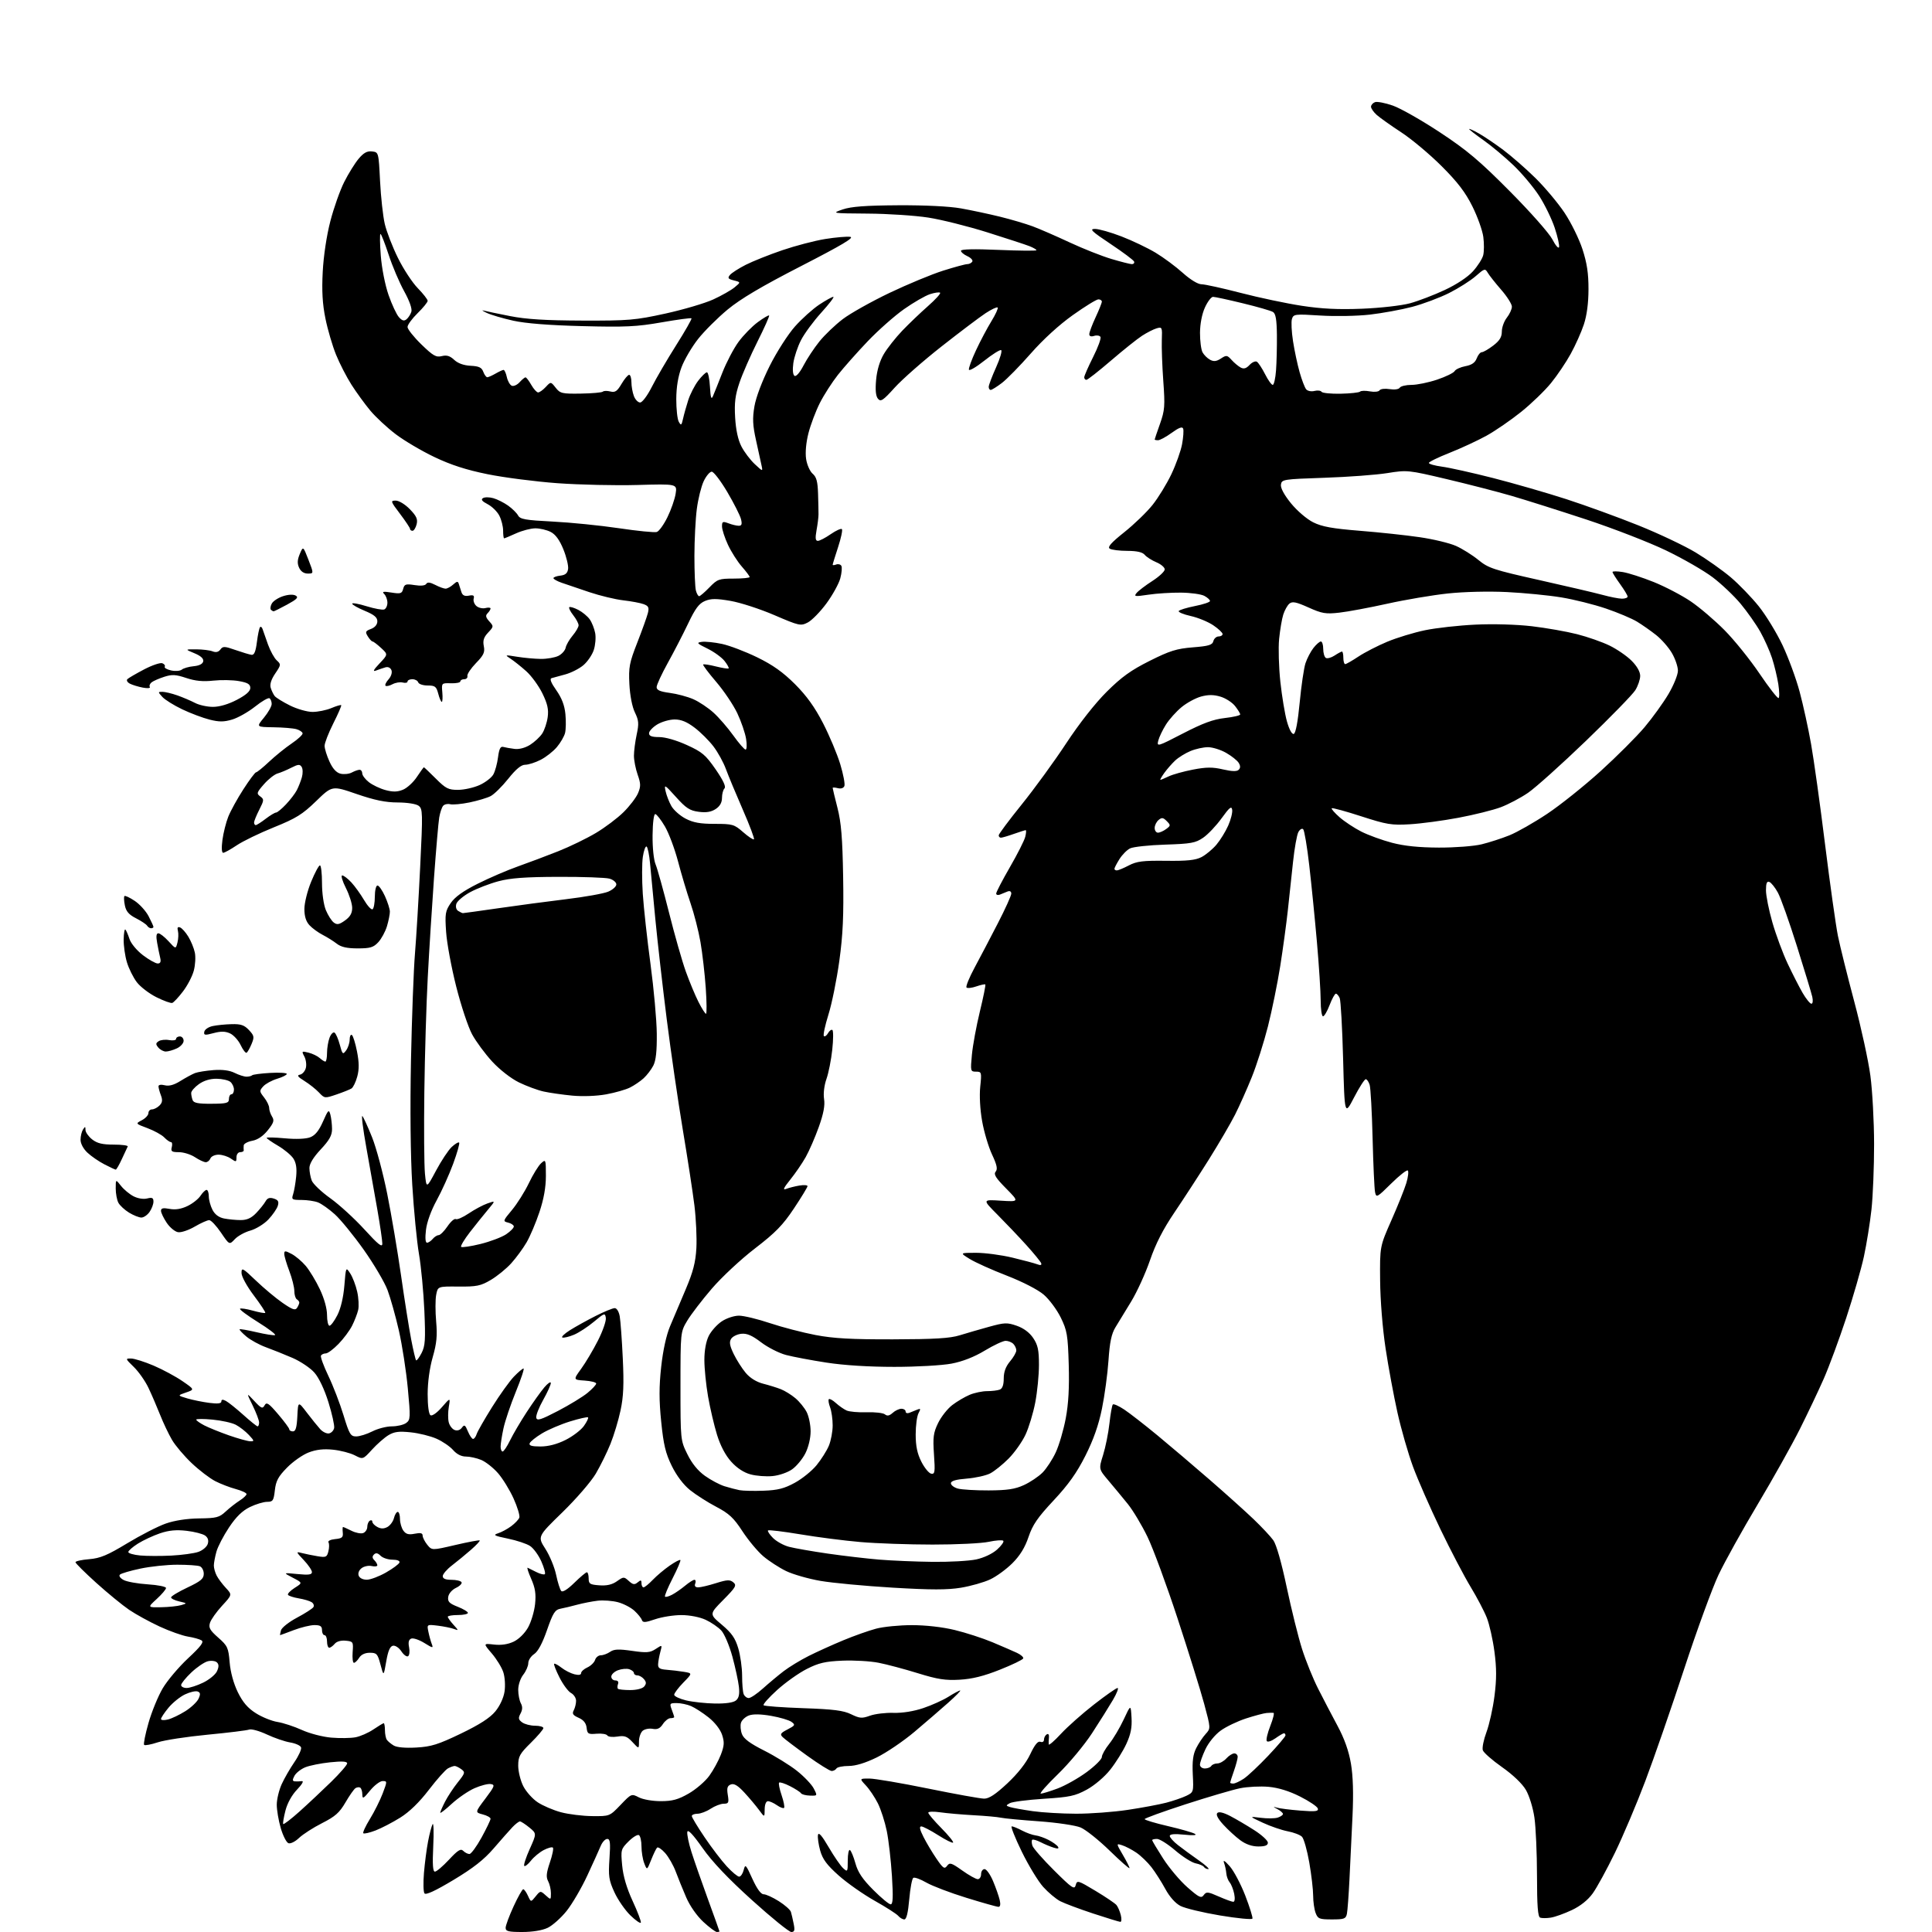 <?xml version="1.0" encoding="UTF-8" standalone="no"?>
<!-- Filename: b83b64a00a894651552b03593e8d7f5f2d0ad03392259c3f38b86609d57394ed.svg -->
<!-- Created with https://svgstud.io -->
<svg
  version="1.1"
  xmlns="http://www.w3.org/2000/svg"
  xmlns:xlink="http://www.w3.org/1999/xlink"
  xmlns:svg="http://www.w3.org/2000/svg"
  xmlns:rdf="http://www.w3.org/1999/02/22-rdf-syntax-ns#"
  xmlns:cc="http://creativecommons.org/ns#"
  xmlns:dc="http://purl.org/dc/elements/1.1/"
  viewBox="0 0 768 768"
  width="768"
  height="768"
  role="img"
  aria-labelledby="titleID descID"
>
  <title id="titleID">flowers art wit bull</title>
  <desc id="descID">AI-generated SVG illustration: flowers art wit bull, created on https://svgstud.io</desc>

  <rect width="100%" height="100%" fill="white" />


  <path stroke="none" fill="black" fill-rule="evenodd" d="M207.60,768.00C202.10,768.00 201.00,767.72 201.00,766.33C201.00,765.41 202.42,761.59 204.15,757.83C205.88,754.07 207.61,751.00 207.99,751.00C208.37,751.00 209.21,752.16 209.86,753.59C211.04,756.18 211.04,756.18 212.92,753.85C214.78,751.55 214.84,751.55 216.90,753.41C218.98,755.29 219.00,755.29 219.00,752.59C219.00,751.09 218.50,748.93 217.89,747.79C217.02,746.18 217.18,744.52 218.58,740.38C219.58,737.46 220.12,734.79 219.79,734.46C219.46,734.12 217.83,734.55 216.18,735.41C214.53,736.26 212.23,738.16 211.07,739.63C209.92,741.10 208.71,742.05 208.40,741.73C208.08,741.41 209.06,738.38 210.58,735.00C213.34,728.85 213.34,728.85 210.42,726.46C208.81,725.15 207.14,724.06 206.70,724.04C206.27,724.02 204.92,725.05 203.70,726.33C202.49,727.61 199.14,731.40 196.25,734.76C192.40,739.24 188.14,742.58 180.25,747.32C172.94,751.70 169.25,753.40 168.72,752.63C168.29,752.01 168.21,748.35 168.53,744.50C168.85,740.65 169.58,735.02 170.16,732.00C170.74,728.98 171.55,725.89 171.96,725.14C172.37,724.39 172.49,728.32 172.22,733.89C171.87,741.18 172.06,744.00 172.89,744.00C173.53,744.00 176.05,741.86 178.48,739.25C182.02,735.45 183.15,734.75 184.15,735.75C184.84,736.44 185.94,737.00 186.61,737.00C187.27,737.00 189.43,734.06 191.41,730.47C193.38,726.87 195.00,723.51 195.00,722.99C195.00,722.48 193.61,721.70 191.91,721.26C188.81,720.45 188.81,720.45 192.94,714.98C196.65,710.05 196.86,709.47 195.07,709.19C193.98,709.01 191.07,709.76 188.61,710.85C186.16,711.93 182.09,714.72 179.57,717.04C177.06,719.36 175.00,720.95 175.00,720.59C175.00,720.22 175.86,718.25 176.90,716.21C177.95,714.17 180.22,710.71 181.96,708.53C184.91,704.84 185.00,704.48 183.37,703.28C182.41,702.58 181.22,702.00 180.74,702.00C180.26,702.00 179.06,702.43 178.07,702.96C177.08,703.49 173.66,707.33 170.48,711.48C166.71,716.41 162.76,720.25 159.13,722.52C156.06,724.44 151.62,726.74 149.26,727.65C146.89,728.55 144.71,729.05 144.42,728.75C144.13,728.46 145.31,725.90 147.05,723.07C148.80,720.23 151.07,715.68 152.11,712.96C153.96,708.09 153.96,708.00 152.09,708.00C151.05,708.00 148.82,709.69 147.13,711.75C144.44,715.05 144.06,715.24 144.03,713.31C144.02,712.10 143.64,710.90 143.20,710.62C142.76,710.35 141.91,710.44 141.31,710.82C140.71,711.19 138.92,713.75 137.32,716.50C134.95,720.58 133.24,722.09 128.04,724.72C124.53,726.50 120.42,729.14 118.89,730.60C117.34,732.09 115.47,733.01 114.65,732.70C113.84,732.39 112.46,729.67 111.59,726.66C110.72,723.65 110.01,719.46 110.02,717.35C110.03,715.23 110.91,711.59 111.97,709.25C113.03,706.92 115.31,702.96 117.04,700.45C118.76,697.94 119.95,695.30 119.67,694.59C119.40,693.87 117.45,693.00 115.34,692.65C113.23,692.30 109.06,690.87 106.07,689.47C103.08,688.07 99.93,687.20 99.07,687.53C98.21,687.86 90.75,688.78 82.50,689.57C74.25,690.36 65.33,691.73 62.69,692.61C60.04,693.49 57.61,693.94 57.29,693.62C56.97,693.30 57.75,689.40 59.02,684.95C60.28,680.49 62.82,674.30 64.66,671.17C66.50,668.05 71.04,662.67 74.75,659.21C79.86,654.45 81.16,652.71 80.11,652.07C79.35,651.60 76.92,650.92 74.72,650.57C72.52,650.22 67.44,648.42 63.44,646.57C59.43,644.71 53.98,641.72 51.33,639.92C48.67,638.11 42.79,633.29 38.25,629.20C33.71,625.10 30.00,621.42 30.00,621.00C30.00,620.59 32.45,620.04 35.44,619.80C39.87,619.43 42.69,618.25 50.61,613.46C55.96,610.23 62.84,606.70 65.92,605.63C69.43,604.40 74.35,603.65 79.18,603.59C86.03,603.51 87.18,603.21 89.68,600.88C91.23,599.44 93.74,597.47 95.25,596.51C96.76,595.55 98.00,594.39 98.00,593.92C98.00,593.46 96.09,592.56 93.76,591.93C91.42,591.31 87.74,589.89 85.58,588.79C83.42,587.68 79.21,584.47 76.23,581.65C73.25,578.83 69.71,574.66 68.37,572.37C67.03,570.08 64.89,565.58 63.62,562.36C62.34,559.14 60.26,554.31 58.99,551.64C57.72,548.97 55.11,545.26 53.19,543.39C49.82,540.12 49.78,540.00 52.10,540.03C53.42,540.04 57.46,541.32 61.08,542.86C64.70,544.41 69.85,547.18 72.52,549.02C77.38,552.36 77.38,552.36 73.94,553.54C70.50,554.72 70.50,554.72 74.50,555.90C76.70,556.54 80.64,557.34 83.25,557.67C86.56,558.10 88.00,557.92 88.00,557.10C88.00,556.28 88.54,556.22 89.83,556.91C90.84,557.45 93.94,559.94 96.73,562.44C99.51,564.95 102.07,567.00 102.40,567.00C102.73,567.00 103.00,566.31 103.00,565.47C103.00,564.62 101.85,561.59 100.45,558.72C97.90,553.50 97.90,553.50 101.07,556.90C103.85,559.88 104.37,560.10 105.18,558.64C105.97,557.22 106.79,557.76 110.56,562.18C113.00,565.04 115.00,567.74 115.00,568.19C115.00,568.64 115.65,569.00 116.45,569.00C117.53,569.00 117.98,567.44 118.20,562.98C118.50,556.97 118.50,556.97 122.00,561.57C123.92,564.09 126.32,567.05 127.31,568.14C128.31,569.23 129.88,569.98 130.80,569.80C131.72,569.62 132.64,568.65 132.83,567.65C133.02,566.65 132.00,562.04 130.56,557.41C128.96,552.28 126.78,547.69 124.99,545.65C123.38,543.80 119.45,541.17 116.28,539.79C113.10,538.42 108.34,536.51 105.71,535.55C103.08,534.59 99.57,532.67 97.92,531.28C96.27,529.89 95.07,528.60 95.25,528.42C95.44,528.23 98.45,528.75 101.96,529.57C105.47,530.39 108.78,530.91 109.32,530.73C109.86,530.55 106.84,528.23 102.59,525.59C98.35,522.95 95.12,520.55 95.41,520.25C95.70,519.96 97.99,520.30 100.50,521.00C103.01,521.70 105.23,522.10 105.44,521.89C105.65,521.67 103.62,518.58 100.92,515.00C98.14,511.32 96.01,507.43 96.01,506.03C96.00,503.76 96.46,504.00 101.75,509.07C104.91,512.10 109.69,516.09 112.36,517.93C116.26,520.62 117.38,521.00 118.09,519.89C118.57,519.12 118.98,518.19 118.98,517.81C118.99,517.43 118.55,516.84 118.00,516.50C117.45,516.16 117.00,514.67 117.00,513.19C117.00,511.71 116.10,508.13 115.00,505.24C113.90,502.35 113.00,499.30 113.00,498.46C113.00,497.12 113.32,497.11 115.88,498.44C117.47,499.26 120.01,501.41 121.54,503.21C123.06,505.02 125.59,509.20 127.15,512.50C128.89,516.17 130.00,520.15 130.00,522.75C130.00,525.09 130.44,527.00 130.98,527.00C131.52,527.00 132.93,525.10 134.12,522.77C135.46,520.14 136.51,515.70 136.89,511.05C137.50,503.57 137.50,503.57 139.23,506.22C140.18,507.68 141.43,510.94 141.99,513.47C142.56,515.99 142.73,519.29 142.37,520.78C142.01,522.28 140.93,525.08 139.96,527.00C138.99,528.92 136.56,532.19 134.55,534.25C132.55,536.31 130.28,538.00 129.51,538.00C128.74,538.00 127.88,538.38 127.59,538.85C127.30,539.32 128.62,542.93 130.51,546.89C132.41,550.84 135.12,557.89 136.54,562.54C138.87,570.18 139.36,571.00 141.60,571.00C142.96,571.00 145.84,570.10 148.00,569.00C150.16,567.90 153.65,567.00 155.77,567.00C157.89,567.00 160.44,566.40 161.45,565.66C163.17,564.40 163.21,563.55 162.11,551.86C161.47,545.01 159.87,534.70 158.57,528.95C157.26,523.20 155.22,515.94 154.04,512.80C152.86,509.67 148.61,502.47 144.60,496.80C140.58,491.14 135.41,484.79 133.10,482.71C130.79,480.62 127.76,478.48 126.38,477.96C125.00,477.43 122.05,477.00 119.82,477.00C116.06,477.00 115.82,476.84 116.51,474.75C116.92,473.51 117.47,470.35 117.73,467.72C118.05,464.39 117.72,462.22 116.61,460.52C115.73,459.19 112.99,456.90 110.51,455.45C108.03,454.00 106.00,452.59 106.00,452.32C106.00,452.05 109.26,452.13 113.25,452.50C117.70,452.91 121.58,452.75 123.30,452.09C125.28,451.33 126.78,449.49 128.39,445.83C130.46,441.14 130.74,440.88 131.33,443.08C131.68,444.41 131.98,446.98 131.99,448.79C132.00,451.33 130.96,453.20 127.50,456.90C124.57,460.03 123.00,462.61 123.00,464.29C123.00,465.71 123.41,467.96 123.92,469.29C124.43,470.62 127.74,473.78 131.29,476.31C134.84,478.85 140.94,484.42 144.85,488.71C150.35,494.74 151.96,496.02 151.98,494.38C151.99,493.21 151.10,487.14 150.01,480.88C148.91,474.62 146.94,463.50 145.62,456.16C144.30,448.83 143.60,443.20 144.05,443.66C144.50,444.12 146.24,447.92 147.91,452.10C149.58,456.28 152.29,466.40 153.93,474.60C155.58,482.79 158.04,497.38 159.42,507.00C160.79,516.62 162.60,528.05 163.44,532.40C164.27,536.74 165.16,540.49 165.41,540.74C165.65,540.98 166.62,539.69 167.57,537.87C169.03,535.03 169.19,532.62 168.69,521.03C168.36,513.59 167.40,503.45 166.55,498.50C165.70,493.55 164.50,481.18 163.88,471.00C163.18,459.56 162.99,440.68 163.37,421.50C163.72,404.45 164.43,385.32 164.96,379.00C165.48,372.68 166.42,357.17 167.03,344.54C168.09,323.00 168.05,321.51 166.39,320.29C165.37,319.55 161.83,319.00 158.06,318.99C153.23,318.98 148.93,318.09 141.76,315.63C132.03,312.27 132.03,312.27 125.64,318.48C120.19,323.76 117.71,325.30 108.87,328.87C103.17,331.17 96.52,334.39 94.10,336.03C91.68,337.66 89.26,339.00 88.72,339.00C88.12,339.00 88.01,337.02 88.42,333.90C88.79,331.10 89.84,326.93 90.74,324.65C91.65,322.37 94.35,317.46 96.75,313.75C99.14,310.04 101.41,307.00 101.80,307.00C102.18,307.00 104.53,305.10 107.00,302.77C109.48,300.44 113.52,297.18 115.98,295.52C118.44,293.86 120.38,292.05 120.29,291.50C120.19,290.95 119.08,290.21 117.81,289.85C116.54,289.49 112.43,289.15 108.68,289.10C101.85,289.00 101.85,289.00 104.93,285.27C106.62,283.22 108.00,280.77 108.00,279.83C108.00,278.89 107.60,277.87 107.12,277.57C106.63,277.27 104.04,278.77 101.37,280.90C98.69,283.03 94.62,285.33 92.32,286.02C89.02,287.01 87.13,287.02 83.32,286.06C80.67,285.40 75.77,283.55 72.44,281.97C69.11,280.38 65.55,278.16 64.54,277.04C62.74,275.05 62.74,275.00 64.60,275.01C65.64,275.02 68.30,275.66 70.50,276.43C72.70,277.21 75.85,278.55 77.50,279.41C79.15,280.28 82.36,280.99 84.64,280.99C87.23,281.00 90.77,279.96 94.14,278.20C97.79,276.29 99.50,274.78 99.50,273.48C99.50,271.99 98.49,271.37 95.00,270.75C92.53,270.30 87.93,270.22 84.79,270.56C80.71,271.01 77.64,270.71 74.04,269.51C69.84,268.12 68.39,268.04 65.25,269.05C63.19,269.72 60.94,270.70 60.26,271.24C59.58,271.78 59.26,272.62 59.56,273.10C59.86,273.58 58.61,273.69 56.80,273.34C54.98,273.00 52.66,272.29 51.64,271.77C50.62,271.24 50.17,270.44 50.64,269.97C51.11,269.51 54.10,267.77 57.27,266.11C60.45,264.44 63.71,263.34 64.52,263.65C65.33,263.96 65.76,264.58 65.49,265.02C65.21,265.47 66.35,266.14 68.03,266.51C69.71,266.88 71.63,266.72 72.29,266.17C72.96,265.62 75.08,265.01 77.00,264.83C79.24,264.62 80.59,263.92 80.79,262.88C80.99,261.80 79.82,260.72 77.30,259.68C73.50,258.10 73.50,258.10 78.00,258.12C80.47,258.13 83.40,258.49 84.50,258.92C85.85,259.45 86.86,259.21 87.61,258.19C88.59,256.84 89.25,256.86 93.61,258.39C96.30,259.33 99.16,260.19 99.98,260.30C101.05,260.45 101.64,259.05 102.13,255.18C102.50,252.26 103.06,249.61 103.38,249.29C103.69,248.97 104.15,249.34 104.39,250.11C104.63,250.87 105.60,253.62 106.53,256.20C107.47,258.79 109.04,261.63 110.03,262.53C111.76,264.09 111.73,264.31 109.40,267.74C107.80,270.10 107.19,272.04 107.61,273.41C107.96,274.56 108.68,276.04 109.20,276.70C109.73,277.36 112.47,279.05 115.28,280.45C118.09,281.85 122.12,283.00 124.23,283.00C126.34,283.00 129.69,282.32 131.69,281.49C133.68,280.65 135.46,280.13 135.64,280.31C135.83,280.50 134.41,283.77 132.49,287.57C130.58,291.38 129.01,295.40 129.03,296.50C129.04,297.60 129.90,300.40 130.96,302.71C132.23,305.53 133.69,307.14 135.34,307.55C136.70,307.89 138.73,307.68 139.84,307.09C140.96,306.49 142.35,306.00 142.93,306.00C143.52,306.00 144.00,306.64 144.00,307.43C144.00,308.21 145.18,309.79 146.63,310.92C148.08,312.06 151.06,313.48 153.25,314.07C156.24,314.87 157.99,314.83 160.21,313.91C161.85,313.24 164.33,310.95 165.72,308.84C167.12,306.73 168.37,305.00 168.50,305.00C168.63,305.00 170.76,307.02 173.24,309.50C177.21,313.48 178.25,314.00 182.12,313.98C184.53,313.97 188.38,313.10 190.67,312.06C192.96,311.02 195.42,309.12 196.12,307.84C196.83,306.55 197.67,303.48 197.98,301.00C198.41,297.68 198.95,296.61 200.03,296.91C200.84,297.14 202.85,297.49 204.50,297.70C206.33,297.94 208.74,297.31 210.70,296.09C212.45,294.99 214.63,292.97 215.54,291.59C216.44,290.21 217.42,287.27 217.72,285.06C218.13,281.98 217.64,279.78 215.60,275.61C214.14,272.62 211.26,268.68 209.21,266.84C207.16,265.00 204.36,262.77 202.99,261.87C200.57,260.30 200.65,260.27 205.50,261.06C208.25,261.51 212.53,261.90 215.00,261.93C217.47,261.95 220.62,261.40 221.99,260.71C223.36,260.02 224.65,258.56 224.86,257.47C225.07,256.39 226.31,254.23 227.62,252.67C228.93,251.12 230.00,249.27 230.00,248.56C230.00,247.85 229.05,246.06 227.89,244.58C226.72,243.10 226.01,241.66 226.29,241.37C226.58,241.09 228.18,241.56 229.85,242.42C231.51,243.28 233.58,244.99 234.43,246.21C235.29,247.43 236.26,249.88 236.59,251.65C236.93,253.42 236.67,256.46 236.03,258.40C235.39,260.34 233.53,263.06 231.89,264.44C230.25,265.82 227.02,267.46 224.70,268.09C222.39,268.72 219.94,269.39 219.25,269.58C218.42,269.82 219.05,271.43 221.14,274.39C223.31,277.48 224.43,280.40 224.76,283.87C225.03,286.63 224.96,290.01 224.62,291.37C224.28,292.73 222.82,295.25 221.37,296.97C219.93,298.68 217.02,300.97 214.91,302.04C212.81,303.12 210.04,304.00 208.78,304.00C207.18,304.00 205.11,305.72 202.02,309.59C199.57,312.66 196.42,315.76 195.03,316.47C193.64,317.19 189.87,318.31 186.65,318.98C183.44,319.64 179.97,319.96 178.94,319.69C177.91,319.43 176.65,319.72 176.13,320.35C175.61,320.98 174.92,323.07 174.59,325.00C174.27,326.93 173.34,337.73 172.52,349.00C171.71,360.27 170.59,378.05 170.04,388.50C169.48,398.95 168.87,419.43 168.68,434.00C168.49,448.57 168.60,463.20 168.92,466.50C169.51,472.50 169.51,472.50 173.32,465.36C175.41,461.44 178.22,457.20 179.56,455.94C180.90,454.69 182.23,453.90 182.52,454.19C182.81,454.48 181.74,458.27 180.14,462.62C178.54,466.96 175.59,473.50 173.58,477.15C171.38,481.16 169.69,485.82 169.33,488.90C168.95,492.08 169.10,494.00 169.74,494.00C170.30,494.00 171.32,493.32 172.00,492.50C172.68,491.68 173.75,491.00 174.37,490.99C174.99,490.99 176.57,489.42 177.87,487.51C179.17,485.59 180.66,484.29 181.18,484.61C181.69,484.93 184.00,483.92 186.31,482.37C188.61,480.81 191.96,479.02 193.75,478.39C197.01,477.23 197.01,477.23 193.97,480.87C192.29,482.87 189.08,486.87 186.82,489.78C184.57,492.68 182.99,495.32 183.31,495.65C183.64,495.97 187.09,495.46 190.97,494.51C194.86,493.55 199.47,491.81 201.21,490.64C202.95,489.46 204.32,488.05 204.25,487.50C204.18,486.95 203.14,486.27 201.94,485.99C199.85,485.49 199.92,485.29 203.52,480.99C205.58,478.52 208.60,473.72 210.23,470.32C211.85,466.92 214.04,463.37 215.09,462.42C216.95,460.73 217.00,460.86 217.00,467.42C217.00,471.98 216.17,476.62 214.43,481.82C213.02,486.05 210.72,491.47 209.32,493.87C207.92,496.28 205.17,500.02 203.22,502.18C201.27,504.34 197.60,507.32 195.08,508.81C191.07,511.17 189.48,511.49 182.26,511.43C174.02,511.35 174.02,511.35 173.38,514.77C173.03,516.65 173.03,521.41 173.38,525.35C173.88,530.96 173.59,534.01 172.01,539.50C170.78,543.79 170.00,549.47 170.00,554.19C170.00,558.84 170.45,562.16 171.13,562.58C171.78,562.98 173.71,561.63 175.65,559.39C179.04,555.50 179.04,555.50 178.41,559.24C178.06,561.30 178.05,564.07 178.38,565.38C178.71,566.70 179.76,568.08 180.71,568.44C181.77,568.85 182.90,568.49 183.60,567.54C184.58,566.19 184.92,566.39 185.99,568.98C186.68,570.64 187.61,572.00 188.05,572.00C188.50,572.00 189.14,571.14 189.47,570.09C189.80,569.04 192.57,564.20 195.61,559.34C198.65,554.48 202.55,549.04 204.27,547.25C205.99,545.46 207.72,544.00 208.11,544.00C208.51,544.00 207.13,548.16 205.05,553.25C202.97,558.34 200.76,564.89 200.14,567.80C199.51,570.71 199.00,573.98 199.00,575.05C199.00,576.12 199.36,577.00 199.80,577.00C200.24,577.00 201.56,575.03 202.73,572.63C203.90,570.22 206.87,565.16 209.34,561.38C211.81,557.59 214.98,553.15 216.38,551.50C217.78,549.85 218.94,549.07 218.96,549.77C218.98,550.46 217.61,553.49 215.92,556.49C214.23,559.49 212.99,562.67 213.17,563.56C213.44,564.90 214.95,564.43 221.79,560.87C226.35,558.49 231.64,555.27 233.54,553.70C235.44,552.14 237.00,550.46 237.00,549.98C237.00,549.50 234.94,548.97 232.42,548.80C227.84,548.50 227.84,548.50 231.04,544.09C232.80,541.67 235.80,536.62 237.70,532.88C239.60,529.14 241.00,525.10 240.83,523.90C240.52,521.84 240.27,521.91 236.09,525.41C233.67,527.44 230.10,529.77 228.16,530.58C226.23,531.39 224.16,531.89 223.57,531.69C222.99,531.50 224.32,530.19 226.54,528.79C228.76,527.39 233.36,524.84 236.76,523.12C240.16,521.40 243.58,520.00 244.36,520.00C245.17,520.00 246.02,521.39 246.35,523.25C246.67,525.04 247.22,532.58 247.57,540.00C248.06,550.33 247.85,555.18 246.67,560.68C245.83,564.63 244.03,570.60 242.67,573.96C241.32,577.31 238.70,582.63 236.85,585.78C235.01,588.93 229.04,595.83 223.58,601.15C213.66,610.79 213.66,610.79 216.79,615.68C218.52,618.36 220.44,623.02 221.07,626.03C221.70,629.04 222.62,631.93 223.11,632.45C223.67,633.04 225.64,631.80 228.29,629.20C230.65,626.89 232.90,625.00 233.29,625.00C233.68,625.00 234.00,626.10 234.00,627.44C234.00,629.60 234.49,629.92 238.25,630.19C241.21,630.41 243.33,629.92 245.23,628.58C247.87,626.72 248.03,626.71 249.96,628.46C251.60,629.95 252.24,630.05 253.48,629.02C254.73,627.98 255.00,628.04 255.00,629.38C255.00,630.27 255.37,631.00 255.81,631.00C256.26,631.00 257.91,629.66 259.48,628.02C261.05,626.38 264.07,623.84 266.19,622.37C268.30,620.90 270.23,619.89 270.46,620.13C270.69,620.36 269.31,623.62 267.38,627.38C265.45,631.14 264.09,634.43 264.35,634.69C264.62,634.95 265.88,634.61 267.16,633.93C268.45,633.26 270.77,631.64 272.33,630.35C273.88,629.06 275.55,628.00 276.05,628.00C276.54,628.00 276.68,628.67 276.36,629.50C275.98,630.48 276.39,631.00 277.56,631.00C278.53,631.00 281.70,630.25 284.61,629.33C289.04,627.94 290.16,627.88 291.50,629.00C292.93,630.19 292.50,630.95 287.52,635.98C281.93,641.63 281.93,641.63 286.94,645.85C290.86,649.16 292.27,651.18 293.47,655.22C294.31,658.05 295.00,662.94 295.00,666.10C295.00,669.25 295.27,672.55 295.61,673.42C295.94,674.29 296.85,675.00 297.63,675.00C298.41,675.00 300.95,673.29 303.27,671.20C305.60,669.11 309.30,666.02 311.50,664.33C313.70,662.64 318.20,659.91 321.50,658.25C324.80,656.60 330.98,653.80 335.23,652.04C339.48,650.27 345.33,648.20 348.23,647.43C351.13,646.65 357.55,646.02 362.50,646.02C367.98,646.02 374.63,646.77 379.50,647.95C383.90,649.01 390.65,651.20 394.50,652.81C398.35,654.43 402.75,656.33 404.28,657.05C405.80,657.76 406.92,658.75 406.75,659.25C406.58,659.75 402.41,661.77 397.47,663.73C391.09,666.28 386.48,667.42 381.50,667.71C375.79,668.04 372.73,667.56 364.86,665.13C359.56,663.49 352.53,661.61 349.23,660.97C345.93,660.32 339.47,659.95 334.87,660.14C328.05,660.43 325.43,661.04 320.73,663.43C317.55,665.03 312.24,668.80 308.93,671.80C305.62,674.79 303.19,677.53 303.54,677.87C303.88,678.22 310.99,678.74 319.33,679.03C331.37,679.45 335.29,679.95 338.35,681.45C341.75,683.10 342.64,683.17 345.82,682.02C347.81,681.30 352.01,680.79 355.16,680.89C358.73,680.99 363.21,680.28 367.02,678.99C370.40,677.86 374.91,675.82 377.06,674.46C379.20,673.11 381.28,672.00 381.68,672.00C382.08,672.00 379.95,674.18 376.95,676.84C373.95,679.51 367.90,684.73 363.50,688.44C359.10,692.15 352.36,696.72 348.53,698.60C343.96,700.83 340.10,702.00 337.34,702.00C335.02,702.00 332.84,702.45 332.50,703.00C332.16,703.55 331.30,704.00 330.60,704.00C329.89,704.00 325.53,701.28 320.90,697.95C316.28,694.62 311.88,691.28 311.13,690.54C309.96,689.39 310.26,688.92 313.07,687.47C316.10,685.90 316.23,685.64 314.62,684.47C313.66,683.76 310.02,682.69 306.53,682.08C302.39,681.36 299.32,681.31 297.68,681.93C296.30,682.46 294.90,683.75 294.56,684.81C294.22,685.87 294.39,687.91 294.94,689.34C295.64,691.19 298.18,693.07 303.76,695.88C308.06,698.04 313.92,701.66 316.77,703.91C319.62,706.17 322.64,709.33 323.47,710.94C324.98,713.87 324.98,713.87 321.96,713.78C320.29,713.73 318.69,713.31 318.40,712.83C318.10,712.36 316.15,711.10 314.06,710.03C311.96,708.96 310.01,708.33 309.71,708.62C309.42,708.92 309.86,711.17 310.70,713.63C311.54,716.09 311.98,718.35 311.68,718.66C311.38,718.96 310.10,718.48 308.84,717.60C307.58,716.72 305.98,716.00 305.28,716.00C304.51,716.00 303.99,717.30 303.97,719.25C303.94,722.50 303.94,722.50 301.73,719.50C300.52,717.85 297.90,714.74 295.92,712.59C293.30,709.75 291.81,708.86 290.52,709.35C289.12,709.89 288.86,710.77 289.31,713.52C289.81,716.60 289.63,717.00 287.69,717.01C286.48,717.01 284.15,717.91 282.50,719.00C280.85,720.09 278.49,720.99 277.25,720.99C276.01,721.00 275.00,721.41 275.00,721.91C275.00,722.40 277.28,726.19 280.07,730.31C282.85,734.44 286.83,739.65 288.91,741.90C290.99,744.16 293.20,746.00 293.83,746.00C294.45,746.00 295.26,744.81 295.63,743.35C296.25,740.88 296.49,741.13 299.08,746.85C300.90,750.84 302.47,753.00 303.56,753.00C304.48,753.00 307.20,754.24 309.59,755.75C311.98,757.26 314.14,759.17 314.40,760.00C314.65,760.83 315.15,762.96 315.50,764.75C316.03,767.34 315.83,768.00 314.55,768.00C313.67,768.00 306.65,762.31 298.95,755.35C289.43,746.75 283.13,740.11 279.26,734.60C275.46,729.20 273.44,727.07 273.22,728.20C273.03,729.13 273.77,732.73 274.87,736.20C275.97,739.66 278.92,748.12 281.43,755.00C283.94,761.87 286.00,767.61 286.00,767.75C286.00,767.89 285.54,768.00 284.98,768.00C284.42,768.00 282.00,766.20 279.61,764.00C277.03,761.61 274.26,757.67 272.78,754.25C271.41,751.09 269.54,746.48 268.62,744.00C267.70,741.52 265.81,738.21 264.42,736.63C263.03,735.06 261.58,734.08 261.20,734.47C260.81,734.85 259.76,737.04 258.85,739.33C257.19,743.50 257.19,743.50 256.10,740.68C255.49,739.14 255.00,736.13 255.00,733.99C255.00,731.86 254.55,729.84 253.99,729.49C253.43,729.15 251.57,730.28 249.85,732.00C246.83,735.02 246.74,735.34 247.32,741.54C247.72,745.81 249.11,750.54 251.48,755.67C253.44,759.91 254.91,763.77 254.75,764.26C254.59,764.74 252.71,763.45 250.59,761.39C248.46,759.32 245.60,755.18 244.23,752.18C242.03,747.38 241.80,745.81 242.27,738.87C242.71,732.47 242.54,731.00 241.38,731.00C240.60,731.00 239.44,732.24 238.81,733.75C238.18,735.26 235.79,740.55 233.49,745.50C231.20,750.45 227.49,756.79 225.27,759.59C223.04,762.38 219.64,765.42 217.71,766.34C215.53,767.37 211.68,768.00 207.60,768.00zM445.36,763.97C444.89,763.95 440.00,762.45 434.50,760.64C429.00,758.83 423.12,756.62 421.42,755.74C419.73,754.85 416.71,752.31 414.70,750.09C412.69,747.86 408.84,741.53 406.15,736.02C403.47,730.51 401.68,726.00 402.18,726.00C402.69,726.00 404.54,726.75 406.30,727.68C408.06,728.60 410.47,729.46 411.65,729.60C412.83,729.73 415.16,730.55 416.83,731.41C418.51,732.28 420.18,733.49 420.56,734.10C421.04,734.87 420.51,734.99 418.88,734.48C417.57,734.08 415.22,733.10 413.66,732.30C412.09,731.50 410.59,731.08 410.32,731.35C410.04,731.63 410.08,732.68 410.40,733.69C410.72,734.70 414.60,739.13 419.02,743.52C426.13,750.59 427.12,751.26 427.61,749.38C428.14,747.34 428.48,747.44 435.48,751.65C439.50,754.06 443.25,756.60 443.81,757.28C444.38,757.96 445.15,759.75 445.53,761.26C445.91,762.77 445.83,763.98 445.36,763.97zM497.86,762.68C497.66,763.14 491.88,762.58 485.00,761.43C478.12,760.28 471.03,758.57 469.23,757.63C467.21,756.58 464.91,753.99 463.23,750.88C461.73,748.11 459.25,744.22 457.72,742.24C456.18,740.26 453.48,737.66 451.72,736.46C449.95,735.26 447.41,733.94 446.08,733.52C443.67,732.76 443.67,732.76 446.33,737.31C447.80,739.81 449.00,742.19 449.00,742.60C449.00,743.01 445.45,739.89 441.11,735.67C436.77,731.44 431.57,727.30 429.55,726.45C427.49,725.60 420.21,724.52 413.03,724.00C405.96,723.50 399.13,722.85 397.84,722.56C396.55,722.27 391.68,721.83 387.00,721.58C382.32,721.32 376.36,720.80 373.75,720.42C371.14,720.04 369.00,720.11 369.00,720.58C369.00,721.05 371.34,723.80 374.19,726.69C377.05,729.59 379.15,732.18 378.87,732.46C378.59,732.74 375.92,731.41 372.93,729.51C369.94,727.61 366.93,726.04 366.23,726.03C365.35,726.01 365.62,727.29 367.12,730.25C368.30,732.59 370.63,736.48 372.29,738.90C374.90,742.72 375.46,743.09 376.48,741.70C377.52,740.28 378.19,740.48 382.50,743.55C385.17,745.45 387.95,747.00 388.68,747.00C389.40,747.00 390.00,746.10 390.00,745.00C390.00,743.90 390.62,743.00 391.38,743.00C392.13,743.00 393.65,745.14 394.75,747.75C395.85,750.36 397.04,753.74 397.39,755.25C397.80,757.01 397.63,758.00 396.91,758.00C396.29,758.00 390.54,756.38 384.14,754.40C377.74,752.43 370.58,749.70 368.24,748.35C365.89,747.00 363.56,746.15 363.05,746.47C362.55,746.78 361.82,750.63 361.44,755.02C360.97,760.36 360.33,763.00 359.49,763.00C358.81,763.00 357.72,762.37 357.08,761.60C356.44,760.83 352.22,758.12 347.71,755.59C343.19,753.05 336.75,748.53 333.39,745.54C328.70,741.36 327.00,739.07 326.05,735.67C325.37,733.23 324.96,730.42 325.16,729.42C325.40,728.17 326.73,729.69 329.42,734.30C331.57,737.98 334.16,741.74 335.17,742.65C336.92,744.24 337.00,744.10 337.00,739.60C337.00,737.00 337.39,735.12 337.86,735.42C338.34,735.71 339.32,738.10 340.05,740.72C341.03,744.26 342.87,747.00 347.11,751.25C350.26,754.41 353.38,757.00 354.05,757.00C354.96,757.00 355.09,754.26 354.56,745.75C354.17,739.56 353.25,731.51 352.51,727.86C351.76,724.21 350.17,719.26 348.97,716.86C347.76,714.46 345.62,711.26 344.20,709.75C341.63,707.00 341.63,707.00 345.56,707.00C347.73,707.00 358.27,708.80 369.00,710.99C379.73,713.18 389.72,714.98 391.21,714.99C393.16,715.00 395.75,713.29 400.43,708.92C404.60,705.01 407.87,700.86 409.53,697.34C411.33,693.54 412.58,692.01 413.57,692.39C414.39,692.70 415.00,692.34 415.00,691.53C415.00,690.75 415.49,689.82 416.08,689.45C416.73,689.05 417.08,689.53 416.97,690.64C416.86,691.66 416.82,692.91 416.88,693.42C416.95,693.93 419.14,692.03 421.75,689.21C424.36,686.39 430.28,681.14 434.91,677.54C439.53,673.94 443.74,671.00 444.25,671.00C444.77,671.00 443.94,673.14 442.41,675.75C440.88,678.36 437.14,684.33 434.09,689.00C431.05,693.67 424.95,700.99 420.55,705.25C416.15,709.51 413.08,713.00 413.73,713.00C414.39,713.00 417.41,712.07 420.44,710.94C423.47,709.80 428.66,706.88 431.97,704.44C435.29,702.00 438.00,699.30 438.00,698.44C438.00,697.59 439.33,695.22 440.95,693.19C442.58,691.16 445.16,686.80 446.70,683.50C449.50,677.50 449.50,677.50 449.80,682.79C450.03,686.74 449.50,689.41 447.71,693.29C446.38,696.16 443.51,700.75 441.32,703.50C439.04,706.37 435.08,709.73 432.02,711.40C427.37,713.93 425.20,714.39 414.94,715.04C408.48,715.46 402.40,716.24 401.43,716.78C399.78,717.70 399.79,717.80 401.59,718.36C402.64,718.69 406.65,719.41 410.50,719.96C414.35,720.51 422.12,720.97 427.76,720.98C433.40,720.99 442.62,720.31 448.26,719.46C453.89,718.62 460.78,717.33 463.56,716.61C466.35,715.88 469.95,714.65 471.56,713.87C474.46,712.47 474.50,712.35 474.15,705.36C473.90,700.11 474.25,697.40 475.52,694.89C476.46,693.02 478.15,690.50 479.27,689.28C481.30,687.05 481.30,687.05 478.67,677.28C477.22,671.90 472.47,656.66 468.12,643.41C463.77,630.15 458.38,615.53 456.14,610.91C453.90,606.28 450.37,600.39 448.29,597.82C446.20,595.24 442.75,591.07 440.62,588.55C436.74,583.97 436.74,583.97 438.50,578.37C439.46,575.30 440.60,569.65 441.02,565.83C441.44,562.01 442.05,558.62 442.37,558.30C442.69,557.97 444.72,558.87 446.88,560.30C449.03,561.73 455.00,566.37 460.15,570.62C465.29,574.87 474.68,582.85 481.00,588.34C487.32,593.83 495.12,600.84 498.33,603.91C501.53,606.98 505.05,610.73 506.14,612.24C507.37,613.94 509.40,621.06 511.49,630.96C513.35,639.75 516.09,650.80 517.59,655.51C519.09,660.23 521.97,667.33 523.98,671.29C525.99,675.26 529.46,681.91 531.70,686.07C534.45,691.20 536.16,696.04 537.02,701.07C537.86,706.06 538.07,712.94 537.64,722.00C537.29,729.42 536.75,740.67 536.44,747.00C536.13,753.33 535.67,759.51 535.42,760.75C535.01,762.76 534.36,763.00 529.46,763.00C524.47,763.00 523.86,762.76 522.98,760.43C522.44,759.02 522.00,755.93 522.00,753.57C522.00,751.20 521.31,745.27 520.46,740.38C519.61,735.50 518.30,730.89 517.56,730.14C516.82,729.39 514.25,728.41 511.85,727.96C509.46,727.50 505.02,725.98 502.00,724.57C496.50,722.01 496.50,722.01 501.15,722.60C503.71,722.93 506.75,722.90 507.90,722.53C509.06,722.16 510.00,721.51 510.00,721.09C510.00,720.66 508.99,719.77 507.75,719.12C505.99,718.20 505.94,718.07 507.50,718.55C508.60,718.89 512.82,719.42 516.88,719.74C522.94,720.21 524.19,720.06 523.85,718.90C523.62,718.13 520.46,716.00 516.83,714.17C512.47,711.97 508.20,710.65 504.30,710.29C501.04,710.00 495.92,710.25 492.93,710.86C489.95,711.47 480.20,714.34 471.27,717.23C462.34,720.13 455.03,722.78 455.02,723.13C455.01,723.47 459.16,724.72 464.25,725.90C469.34,727.08 474.17,728.47 474.98,728.98C475.94,729.57 474.43,729.69 470.73,729.31C466.88,728.91 465.00,729.08 465.00,729.82C465.00,730.42 466.46,732.06 468.25,733.45C470.04,734.85 473.75,737.57 476.50,739.50C479.25,741.42 480.96,743.00 480.31,743.00C479.65,743.00 478.88,742.61 478.58,742.13C478.28,741.65 476.79,741.00 475.27,740.70C473.75,740.39 470.10,738.08 467.17,735.57C464.24,733.05 460.97,731.00 459.92,731.00C458.86,731.00 458.00,731.22 458.00,731.49C458.00,731.76 459.97,735.05 462.37,738.80C464.78,742.55 469.13,747.71 472.05,750.26C476.66,754.30 477.50,754.70 478.50,753.33C479.54,751.91 480.13,751.97 484.45,753.88C487.09,755.04 489.70,756.00 490.25,756.00C490.84,756.00 490.99,754.70 490.62,752.85C490.27,751.11 489.46,749.06 488.82,748.28C488.17,747.50 487.57,745.89 487.48,744.68C487.38,743.48 486.98,741.60 486.57,740.50C486.10,739.19 486.87,739.65 488.81,741.83C490.44,743.66 493.22,748.91 495.00,753.49C496.77,758.08 498.06,762.21 497.86,762.68zM616.50,762.28C614.85,762.55 612.94,762.55 612.25,762.30C611.32,761.95 610.99,757.67 610.98,745.67C610.97,736.77 610.51,726.37 609.96,722.55C609.39,718.61 607.91,713.82 606.56,711.51C605.10,709.02 601.39,705.48 597.09,702.46C593.20,699.73 589.76,696.71 589.44,695.74C589.12,694.78 589.78,691.53 590.90,688.53C592.02,685.53 593.46,679.07 594.08,674.18C594.94,667.47 594.94,663.13 594.06,656.55C593.43,651.75 592.06,645.69 591.03,643.08C590.00,640.47 587.09,634.93 584.56,630.76C582.03,626.59 576.63,616.28 572.57,607.84C568.51,599.40 563.61,588.23 561.68,583.00C559.76,577.77 556.98,568.11 555.51,561.51C554.04,554.92 551.91,543.44 550.79,536.01C549.59,528.11 548.69,516.90 548.62,509.00C548.50,495.50 548.50,495.50 553.14,485.00C555.69,479.23 558.35,472.58 559.05,470.24C559.75,467.90 560.01,465.68 559.63,465.30C559.26,464.92 556.29,467.25 553.03,470.47C547.40,476.04 547.09,476.20 546.61,473.91C546.33,472.58 545.89,462.95 545.63,452.50C545.37,442.05 544.85,432.49 544.46,431.25C544.08,430.01 543.37,429.00 542.90,429.00C542.42,429.00 540.33,432.26 538.26,436.25C534.50,443.50 534.50,443.50 533.91,421.00C533.58,408.62 532.97,397.71 532.55,396.75C532.13,395.79 531.45,395.00 531.03,395.00C530.61,395.00 529.50,397.02 528.55,399.50C527.61,401.98 526.42,404.00 525.92,404.00C525.41,404.00 525.00,401.19 524.99,397.75C524.99,394.31 524.32,383.85 523.50,374.50C522.68,365.15 521.31,351.43 520.45,344.00C519.60,336.57 518.51,330.11 518.04,329.64C517.57,329.17 516.71,329.68 516.11,330.79C515.53,331.89 514.57,337.22 514.00,342.64C513.42,348.06 512.49,356.77 511.92,362.00C511.35,367.23 510.00,377.12 508.92,384.00C507.83,390.88 505.63,401.68 504.03,408.00C502.42,414.32 499.54,423.40 497.61,428.17C495.69,432.94 492.69,439.65 490.96,443.08C489.23,446.51 484.54,454.53 480.55,460.91C476.55,467.28 470.38,476.77 466.84,482.00C462.36,488.62 459.41,494.38 457.13,501.00C455.33,506.23 451.97,513.58 449.68,517.34C447.38,521.10 444.55,525.74 443.40,527.64C441.82,530.24 441.13,533.56 440.64,540.81C440.28,546.14 439.11,554.77 438.04,560.00C436.70,566.54 434.65,572.37 431.45,578.70C428.04,585.47 424.71,590.15 418.86,596.41C412.47,603.23 410.49,606.12 408.85,610.98C407.44,615.17 405.46,618.38 402.46,621.38C400.07,623.77 396.09,626.68 393.61,627.84C391.13,629.01 385.90,630.49 382.00,631.14C376.57,632.03 370.23,632.03 354.86,631.12C343.84,630.46 330.92,629.25 326.16,628.43C321.40,627.61 315.24,625.85 312.47,624.51C309.70,623.16 305.61,620.50 303.37,618.59C301.13,616.67 297.42,612.21 295.11,608.67C291.66,603.37 289.82,601.66 284.71,598.97C281.29,597.18 276.61,594.19 274.30,592.33C271.69,590.23 268.94,586.60 267.04,582.72C264.58,577.71 263.76,574.30 262.84,565.17C261.97,556.65 261.97,551.23 262.83,543.35C263.55,536.76 264.87,530.75 266.37,527.18C267.69,524.06 270.49,517.45 272.59,512.50C275.52,505.58 276.50,501.81 276.82,496.17C277.04,492.14 276.69,484.49 276.04,479.17C275.38,473.85 273.30,460.27 271.41,449.00C269.53,437.73 266.65,417.93 265.02,405.00C263.39,392.07 261.37,374.30 260.52,365.50C259.68,356.70 258.73,346.69 258.41,343.26C258.10,339.83 257.48,336.80 257.03,336.52C256.59,336.25 255.92,338.08 255.54,340.60C255.16,343.11 255.15,349.74 255.52,355.34C255.89,360.93 257.27,373.50 258.59,383.27C259.90,393.04 261.03,405.47 261.08,410.89C261.15,417.86 260.74,421.59 259.69,423.62C258.86,425.21 257.13,427.46 255.85,428.63C254.56,429.81 252.13,431.46 250.46,432.30C248.78,433.15 244.51,434.37 240.96,435.02C237.14,435.71 231.64,435.92 227.50,435.53C223.65,435.16 218.53,434.43 216.12,433.90C213.71,433.37 209.29,431.73 206.29,430.27C203.13,428.72 198.67,425.25 195.67,422.00C192.83,418.92 189.22,414.03 187.66,411.15C186.10,408.26 183.26,399.74 181.36,392.20C179.45,384.67 177.64,374.90 177.34,370.50C176.84,363.23 177.01,362.18 179.16,359.00C180.81,356.57 184.08,354.22 189.85,351.32C194.43,349.02 201.62,345.92 205.84,344.43C210.05,342.94 217.28,340.22 221.89,338.39C226.51,336.56 233.26,333.28 236.89,331.11C240.53,328.94 245.47,325.22 247.88,322.83C250.29,320.45 252.87,317.07 253.62,315.32C254.76,312.62 254.74,311.52 253.48,307.95C252.67,305.64 252.00,302.25 252.00,300.42C252.00,298.59 252.49,294.81 253.09,292.00C254.03,287.65 253.92,286.37 252.38,283.20C251.30,280.99 250.42,276.48 250.19,271.97C249.85,265.23 250.18,263.50 253.34,255.42C255.28,250.46 257.17,245.19 257.54,243.71C258.09,241.49 257.80,240.88 255.85,240.16C254.56,239.68 250.92,239.00 247.77,238.64C244.61,238.28 238.54,236.82 234.27,235.39C230.00,233.97 225.04,232.28 223.25,231.65C221.46,231.03 220.00,230.20 220.00,229.82C220.00,229.44 221.24,228.99 222.75,228.82C224.75,228.59 225.59,227.87 225.83,226.16C226.01,224.88 225.17,221.37 223.95,218.37C222.45,214.67 220.82,212.44 218.92,211.46C217.37,210.66 214.61,210.01 212.80,210.02C210.98,210.03 207.54,210.93 205.14,212.02C202.74,213.11 200.61,214.00 200.39,214.00C200.18,214.00 200.00,212.63 200.00,210.95C200.00,209.27 199.32,206.58 198.48,204.97C197.65,203.35 195.56,201.31 193.84,200.42C191.62,199.27 191.08,198.57 191.99,198.01C192.69,197.57 194.56,197.59 196.13,198.04C197.70,198.49 200.34,199.82 202.00,201.00C203.65,202.18 205.43,203.94 205.95,204.91C206.76,206.41 208.88,206.78 219.70,207.33C226.74,207.68 238.57,208.87 245.99,209.97C253.42,211.08 260.21,211.75 261.09,211.47C261.97,211.19 263.87,208.55 265.31,205.61C266.76,202.67 268.22,198.48 268.57,196.30C269.20,192.34 269.20,192.34 253.35,192.79C244.63,193.03 230.34,192.71 221.59,192.08C212.84,191.44 200.33,189.83 193.79,188.50C185.32,186.78 179.26,184.82 172.70,181.69C167.64,179.28 160.71,175.19 157.31,172.61C153.91,170.03 149.35,165.80 147.19,163.21C145.03,160.62 141.67,155.99 139.71,152.92C137.75,149.85 134.99,144.47 133.57,140.97C132.15,137.47 130.25,131.01 129.36,126.60C128.18,120.79 127.89,115.69 128.29,108.05C128.61,101.77 129.84,93.62 131.32,87.92C132.68,82.65 135.17,75.63 136.84,72.32C138.51,69.01 141.09,64.86 142.57,63.10C144.56,60.73 145.95,59.97 147.88,60.20C150.50,60.50 150.50,60.51 151.08,72.00C151.40,78.33 152.24,85.97 152.95,89.00C153.65,92.03 156.00,98.10 158.17,102.50C160.34,106.90 163.89,112.32 166.06,114.54C168.22,116.76 170.00,119.03 170.00,119.58C170.00,120.14 168.20,122.35 166.00,124.50C163.80,126.65 162.00,129.12 162.00,129.99C162.00,130.85 164.47,133.96 167.48,136.89C172.16,141.44 173.36,142.13 175.61,141.56C177.57,141.07 178.86,141.46 180.54,143.04C182.01,144.42 184.33,145.26 187.07,145.40C190.41,145.57 191.49,146.08 192.12,147.81C192.57,149.01 193.29,149.98 193.72,149.96C194.15,149.95 195.62,149.29 197.00,148.50C198.38,147.71 199.80,147.05 200.17,147.04C200.54,147.02 201.13,148.31 201.48,149.92C201.83,151.52 202.73,153.07 203.47,153.35C204.21,153.63 205.60,153.00 206.56,151.93C207.52,150.87 208.58,150.00 208.90,150.01C209.23,150.01 210.27,151.36 211.20,153.01C212.14,154.65 213.36,156.00 213.91,156.00C214.47,156.00 215.83,155.03 216.94,153.84C218.95,151.67 218.95,151.67 220.89,154.13C222.67,156.40 223.43,156.58 230.91,156.46C235.36,156.39 239.29,156.04 239.65,155.68C240.01,155.33 241.34,155.30 242.62,155.62C244.52,156.10 245.34,155.54 247.07,152.60C248.24,150.62 249.60,149.00 250.10,149.00C250.59,149.00 251.00,150.32 251.00,151.93C251.00,153.55 251.44,156.02 251.98,157.43C252.51,158.85 253.63,160.00 254.46,160.00C255.31,160.00 257.34,157.29 259.09,153.83C260.80,150.44 265.14,143.00 268.74,137.30C272.34,131.61 275.10,126.76 274.87,126.54C274.65,126.31 269.30,127.04 262.98,128.14C253.15,129.87 248.63,130.08 231.50,129.64C218.35,129.31 208.94,128.57 204.03,127.48C199.92,126.57 195.20,125.18 193.53,124.40C191.86,123.61 191.29,123.19 192.25,123.45C193.21,123.72 197.93,124.71 202.75,125.65C209.16,126.92 216.85,127.39 231.50,127.44C249.92,127.50 252.53,127.27 264.50,124.65C271.64,123.08 280.19,120.56 283.50,119.05C286.80,117.54 290.62,115.37 292.00,114.23C294.50,112.17 294.50,112.17 291.72,111.47C289.42,110.89 289.16,110.52 290.16,109.31C290.83,108.50 293.65,106.69 296.44,105.27C299.22,103.86 305.77,101.24 311.00,99.46C316.23,97.68 323.88,95.68 328.02,95.01C332.15,94.35 336.63,93.96 337.97,94.15C339.77,94.41 334.72,97.41 318.45,105.77C302.76,113.83 294.43,118.76 289.24,123.05C285.25,126.36 279.95,131.64 277.48,134.78C275.00,137.93 272.05,142.96 270.92,145.97C269.56,149.59 268.85,153.88 268.83,158.64C268.82,162.59 269.26,166.65 269.82,167.65C270.73,169.27 270.92,169.13 271.51,166.49C271.87,164.84 272.80,161.53 273.57,159.11C274.34,156.70 276.13,153.21 277.54,151.36C278.95,149.51 280.51,148.00 281.00,148.00C281.50,148.00 282.04,150.59 282.22,153.75C282.46,158.05 282.75,159.00 283.40,157.50C283.88,156.40 285.58,152.16 287.17,148.09C288.77,144.01 291.65,138.52 293.58,135.89C295.51,133.26 298.95,129.74 301.23,128.06C303.50,126.39 305.53,125.20 305.74,125.41C305.95,125.62 303.87,130.28 301.11,135.78C298.36,141.27 295.13,148.63 293.95,152.13C292.25,157.13 291.88,160.11 292.23,166.00C292.52,170.92 293.38,174.87 294.74,177.50C295.88,179.70 298.27,182.85 300.04,184.50C303.26,187.50 303.26,187.50 302.72,185.00C302.43,183.62 301.44,179.13 300.53,175.01C299.20,169.02 299.08,166.31 299.90,161.51C300.51,157.93 302.97,151.43 305.98,145.43C308.76,139.88 313.27,132.86 316.01,129.78C318.74,126.71 323.09,122.81 325.66,121.10C328.24,119.40 330.75,118.00 331.26,118.00C331.76,118.00 329.61,120.81 326.49,124.25C323.37,127.69 319.72,132.64 318.39,135.26C317.05,137.87 315.69,141.98 315.36,144.37C314.99,147.06 315.18,148.99 315.85,149.41C316.48,149.80 317.96,148.09 319.41,145.29C320.78,142.65 323.62,138.36 325.72,135.75C327.82,133.14 332.01,129.14 335.02,126.85C338.03,124.56 346.38,119.88 353.57,116.44C360.77,113.01 370.35,109.03 374.88,107.60C379.40,106.17 383.73,105.00 384.49,105.00C385.26,105.00 386.16,104.55 386.50,104.00C386.84,103.46 385.96,102.48 384.56,101.84C383.15,101.20 382.00,100.23 382.00,99.68C382.00,99.04 387.28,98.92 397.00,99.34C405.25,99.69 412.00,99.75 412.00,99.47C412.00,99.18 410.76,98.46 409.25,97.86C407.74,97.26 400.20,94.79 392.50,92.37C384.80,89.95 374.23,87.30 369.00,86.49C363.77,85.68 352.98,84.96 345.00,84.91C330.58,84.80 330.53,84.79 335.00,83.25C338.34,82.11 344.03,81.68 357.00,81.60C367.68,81.54 377.42,82.02 382.00,82.84C386.12,83.57 393.10,85.06 397.50,86.14C401.90,87.22 407.75,88.95 410.50,89.97C413.25,90.99 419.86,93.87 425.19,96.36C430.52,98.85 438.00,101.81 441.80,102.94C445.60,104.07 449.27,105.00 449.94,105.00C450.62,105.00 451.02,104.55 450.83,103.99C450.65,103.44 446.45,100.29 441.50,97.00C433.89,91.93 432.93,91.00 435.28,91.00C436.81,91.00 441.56,92.35 445.84,94.00C450.11,95.65 456.20,98.56 459.37,100.46C462.54,102.37 467.40,105.97 470.17,108.47C473.18,111.17 476.18,113.00 477.60,113.00C478.92,113.00 485.95,114.55 493.24,116.44C500.54,118.34 511.45,120.64 517.49,121.56C525.47,122.78 532.04,123.10 541.49,122.72C548.72,122.43 557.17,121.47 560.50,120.56C563.80,119.66 570.01,117.29 574.30,115.28C579.02,113.08 583.44,110.15 585.52,107.85C587.41,105.76 589.24,102.88 589.60,101.45C589.96,100.03 589.98,96.75 589.64,94.18C589.30,91.61 587.34,86.12 585.28,82.00C582.49,76.40 579.39,72.35 573.02,66.00C568.34,61.32 561.12,55.28 557.00,52.59C552.88,49.89 548.49,46.78 547.25,45.67C546.01,44.56 545.00,43.10 545.00,42.43C545.00,41.76 545.70,40.95 546.55,40.62C547.41,40.29 550.62,40.90 553.69,41.98C556.76,43.06 565.17,47.84 572.38,52.60C583.17,59.71 588.11,63.88 600.18,76.04C608.32,84.23 615.86,92.76 617.09,95.16C618.32,97.55 619.51,98.94 619.74,98.25C619.97,97.57 619.20,94.11 618.02,90.56C616.84,87.02 614.06,81.30 611.83,77.86C609.61,74.42 605.02,68.95 601.64,65.71C598.26,62.47 592.91,57.99 589.75,55.76C586.59,53.53 584.00,51.52 584.00,51.29C584.00,51.06 585.73,51.84 587.84,53.03C589.95,54.22 594.33,57.17 597.56,59.59C600.80,62.01 606.53,67.02 610.31,70.73C614.09,74.45 619.30,80.66 621.90,84.54C624.50,88.42 627.71,94.95 629.05,99.05C630.85,104.59 631.47,108.68 631.45,115.00C631.44,120.51 630.79,125.43 629.60,129.00C628.60,132.03 626.25,137.27 624.39,140.65C622.54,144.03 619.00,149.27 616.54,152.29C614.08,155.31 608.75,160.46 604.69,163.72C600.63,166.98 594.43,171.25 590.91,173.20C587.38,175.14 580.79,178.20 576.25,180.00C571.71,181.79 568.00,183.60 568.00,184.03C568.00,184.46 570.36,185.12 573.25,185.51C576.14,185.89 585.25,187.92 593.50,190.02C601.75,192.13 614.83,195.90 622.56,198.40C630.29,200.90 643.23,205.61 651.32,208.86C659.41,212.11 669.65,216.96 674.07,219.63C678.50,222.31 684.77,226.75 688.02,229.50C691.26,232.25 696.26,237.43 699.13,241.00C701.99,244.57 706.25,251.55 708.59,256.50C710.93,261.45 713.99,269.77 715.39,275.00C716.79,280.23 718.83,289.54 719.92,295.70C721.02,301.86 723.53,319.84 725.49,335.66C727.46,351.48 729.76,367.81 730.59,371.96C731.43,376.11 734.36,387.88 737.09,398.13C739.83,408.38 742.72,421.66 743.51,427.63C744.31,433.61 744.97,445.83 744.98,454.79C744.99,463.75 744.52,475.45 743.94,480.79C743.35,486.13 742.00,494.55 740.93,499.50C739.86,504.45 736.68,515.46 733.88,523.97C731.07,532.47 727.07,543.30 724.99,548.03C722.91,552.76 718.63,561.78 715.48,568.06C712.33,574.35 704.78,587.83 698.71,598.00C692.63,608.17 685.64,620.76 683.17,625.96C680.70,631.16 674.53,648.04 669.47,663.46C664.41,678.88 657.47,698.92 654.03,708.00C650.60,717.08 645.16,729.91 641.95,736.53C638.73,743.14 634.76,750.41 633.12,752.67C631.21,755.31 628.24,757.68 624.82,759.29C621.90,760.67 618.15,762.02 616.50,762.28zM500.19,734.00C497.72,734.00 495.22,733.14 493.05,731.53C491.21,730.18 488.18,727.40 486.32,725.37C484.13,722.98 483.27,721.33 483.90,720.70C484.53,720.07 486.35,720.50 489.06,721.91C491.36,723.11 495.67,725.64 498.62,727.54C501.58,729.43 504.00,731.66 504.00,732.49C504.00,733.57 502.92,734.00 500.19,734.00zM119.10,720.07C122.51,717.01 128.15,711.71 131.65,708.30C135.14,704.89 138.00,701.59 138.00,700.97C138.00,700.17 136.01,700.05 131.25,700.54C127.54,700.92 123.07,701.82 121.33,702.53C119.59,703.25 117.66,704.77 117.05,705.92C116.19,707.52 116.22,708.03 117.21,708.12C117.92,708.18 119.17,708.15 120.00,708.03C120.87,707.91 120.07,709.32 118.11,711.36C116.05,713.50 114.23,716.77 113.48,719.69C112.80,722.34 112.39,724.76 112.57,725.07C112.75,725.38 115.69,723.13 119.10,720.07zM235.42,721.93C242.34,722.00 242.34,722.00 246.68,717.48C250.96,713.00 251.04,712.97 253.96,714.48C255.61,715.33 259.44,716.00 262.70,715.99C267.31,715.98 269.58,715.36 273.76,712.96C276.66,711.30 280.35,708.12 281.96,705.90C283.57,703.67 285.64,699.89 286.55,697.51C287.92,693.91 288.01,692.55 287.03,689.59C286.33,687.47 284.15,684.66 281.67,682.70C279.38,680.88 276.24,678.85 274.70,678.19C273.16,677.54 270.59,677.00 268.98,677.00C266.25,677.00 266.12,677.17 267.02,679.57C267.56,680.98 268.00,682.33 268.00,682.57C268.00,682.80 267.34,683.00 266.52,683.00C265.71,683.00 264.35,684.06 263.50,685.36C262.37,687.09 261.30,687.59 259.47,687.24C258.11,686.98 256.32,687.32 255.49,688.00C254.67,688.69 254.00,690.61 254.00,692.27C254.00,695.29 254.00,695.29 251.44,692.53C249.31,690.23 248.30,689.85 245.45,690.31C243.57,690.62 241.76,690.42 241.42,689.87C241.08,689.32 239.16,689.01 237.15,689.18C233.84,689.47 233.47,689.25 233.19,686.81C232.98,684.97 231.97,683.71 230.02,682.85C227.74,681.84 227.34,681.23 228.08,679.86C228.58,678.91 229.00,677.22 229.00,676.10C229.00,674.98 228.10,673.59 227.00,673.00C225.90,672.41 223.84,669.65 222.43,666.86C221.02,664.08 220.05,661.61 220.28,661.39C220.51,661.16 221.81,661.85 223.18,662.92C224.54,664.00 226.86,665.18 228.33,665.55C230.04,665.98 231.00,665.81 231.00,665.09C231.00,664.47 232.12,663.45 233.48,662.83C234.85,662.21 236.23,660.86 236.55,659.85C236.87,658.83 237.90,658.00 238.84,658.00C239.79,658.00 241.44,657.38 242.53,656.63C244.09,655.55 245.92,655.47 251.26,656.24C257.06,657.08 258.38,656.98 260.64,655.50C263.27,653.77 263.27,653.77 262.50,656.64C262.07,658.21 261.67,660.40 261.61,661.50C261.52,663.09 262.21,663.55 265.00,663.76C266.93,663.90 270.02,664.27 271.88,664.58C275.27,665.14 275.27,665.14 271.63,668.86C269.64,670.91 268.00,673.08 268.00,673.69C268.00,674.30 270.14,675.31 272.75,675.94C275.36,676.56 280.52,677.12 284.22,677.18C288.52,677.25 291.52,676.81 292.56,675.95C293.72,674.99 294.05,673.48 293.73,670.56C293.49,668.33 292.32,662.92 291.14,658.55C289.95,654.19 287.97,649.51 286.74,648.17C285.51,646.83 282.70,644.91 280.50,643.89C278.16,642.81 274.19,642.03 270.93,642.02C267.86,642.01 263.16,642.75 260.48,643.66C256.50,645.02 255.53,645.08 255.16,643.98C254.91,643.24 253.59,641.59 252.21,640.32C250.83,639.04 247.89,637.51 245.67,636.91C243.46,636.32 239.81,636.05 237.57,636.31C235.33,636.58 231.70,637.29 229.50,637.88C227.30,638.48 224.31,639.20 222.87,639.47C220.60,639.91 219.84,641.09 217.44,647.99C215.62,653.23 213.85,656.52 212.33,657.52C211.05,658.36 210.00,659.98 210.00,661.12C210.00,662.25 209.10,664.33 208.00,665.73C206.88,667.15 206.00,669.78 206.00,671.70C206.00,673.59 206.47,676.00 207.04,677.07C207.77,678.43 207.73,679.64 206.91,681.17C205.95,682.97 206.06,683.57 207.56,684.67C208.56,685.40 210.87,686.00 212.69,686.00C214.51,686.00 216.00,686.43 216.00,686.94C216.00,687.46 213.75,690.10 211.00,692.81C206.58,697.16 206.00,698.22 206.00,701.91C206.00,704.20 206.91,707.86 208.02,710.04C209.13,712.22 211.72,715.11 213.77,716.46C215.82,717.81 219.97,719.59 223.00,720.40C226.03,721.21 231.61,721.90 235.42,721.93zM490.25,708.99C490.94,708.99 492.80,708.13 494.39,707.08C495.98,706.04 500.36,701.91 504.14,697.93C507.91,693.94 511.00,690.30 511.00,689.84C511.00,689.38 510.73,689.00 510.40,689.00C510.08,689.00 508.53,689.91 506.97,691.02C505.39,692.14 503.88,692.62 503.56,692.09C503.23,691.57 503.87,688.86 504.97,686.07C506.07,683.28 506.64,680.95 506.24,680.88C505.83,680.82 504.60,680.85 503.50,680.94C502.40,681.03 498.72,682.01 495.32,683.11C491.92,684.22 487.38,686.39 485.23,687.95C482.99,689.57 480.40,692.74 479.16,695.38C477.97,697.91 477.00,700.66 477.00,701.49C477.00,702.32 477.87,703.00 478.94,703.00C480.01,703.00 481.16,702.55 481.50,702.00C481.84,701.45 482.92,701.00 483.90,701.00C484.89,701.00 486.50,700.10 487.50,699.00C488.50,697.90 489.92,697.00 490.65,697.00C491.39,697.00 492.00,697.62 492.00,698.37C492.00,699.13 491.32,701.66 490.50,704.00C489.68,706.34 489.00,708.42 489.00,708.63C489.00,708.83 489.56,709.00 490.25,708.99zM165.50,694.67C171.42,694.34 174.15,693.48 183.17,689.15C190.66,685.54 194.75,682.91 196.89,680.32C198.72,678.10 200.19,674.93 200.57,672.39C200.92,670.04 200.70,666.62 200.07,664.72C199.45,662.83 197.39,659.48 195.50,657.27C192.06,653.25 192.06,653.25 196.39,653.74C199.23,654.06 201.91,653.66 204.19,652.58C206.24,651.61 208.59,649.29 209.91,646.95C211.14,644.76 212.39,640.57 212.70,637.65C213.12,633.56 212.76,631.25 211.15,627.59C209.99,624.98 209.37,623.01 209.77,623.21C210.17,623.40 211.74,624.19 213.25,624.94C214.77,625.70 216.27,626.06 216.59,625.75C216.91,625.43 216.27,623.14 215.18,620.67C214.08,618.19 212.07,615.44 210.71,614.55C209.35,613.65 205.37,612.33 201.87,611.62C196.44,610.50 195.87,610.19 197.98,609.51C199.35,609.08 201.69,607.81 203.18,606.71C204.68,605.60 206.14,604.07 206.44,603.30C206.73,602.53 205.70,599.10 204.15,595.67C202.60,592.24 199.80,587.70 197.93,585.57C196.06,583.44 193.08,581.09 191.30,580.35C189.52,579.61 186.78,579.00 185.21,579.00C183.39,579.00 181.55,578.07 180.11,576.41C178.87,574.99 175.91,572.96 173.52,571.91C171.14,570.85 166.52,569.71 163.25,569.37C158.56,568.88 156.71,569.12 154.41,570.51C152.81,571.48 149.87,574.06 147.89,576.23C144.28,580.19 144.28,580.19 141.03,578.51C139.24,577.59 135.35,576.58 132.40,576.28C128.66,575.89 125.70,576.22 122.71,577.37C120.34,578.27 116.46,580.99 114.09,583.41C110.60,586.96 109.68,588.68 109.26,592.40C108.79,596.53 108.48,597.00 106.19,597.00C104.78,597.00 101.70,597.93 99.35,599.07C96.33,600.54 93.89,602.91 91.06,607.15C88.86,610.45 86.59,614.80 86.03,616.82C85.47,618.85 85.01,621.32 85.01,622.32C85.00,623.31 85.50,625.11 86.12,626.32C86.74,627.52 88.38,629.72 89.78,631.22C92.31,633.94 92.31,633.94 88.27,638.32C86.05,640.74 83.89,643.77 83.48,645.07C82.86,647.03 83.41,648.03 86.74,650.97C90.45,654.23 90.80,654.98 91.29,660.81C91.62,664.73 92.85,669.21 94.53,672.66C96.50,676.68 98.47,678.98 101.70,681.02C104.15,682.58 108.03,684.15 110.33,684.51C112.62,684.88 116.97,686.31 120.00,687.69C123.04,689.08 128.25,690.44 131.65,690.73C135.04,691.02 139.38,690.96 141.30,690.60C143.23,690.24 146.44,688.83 148.44,687.47C150.45,686.11 152.29,685.00 152.54,685.00C152.79,685.00 153.01,686.24 153.02,687.75C153.02,689.26 153.36,690.99 153.77,691.59C154.17,692.18 155.40,693.21 156.50,693.87C157.74,694.62 161.14,694.92 165.50,694.67zM66.75,683.53C68.26,683.16 71.38,681.66 73.69,680.21C75.99,678.76 78.35,676.53 78.93,675.25C79.75,673.45 79.67,672.81 78.56,672.39C77.78,672.09 75.52,672.61 73.54,673.55C71.55,674.49 68.60,676.88 66.97,678.86C65.33,680.84 64.00,682.85 64.00,683.34C64.00,683.82 65.24,683.91 66.75,683.53zM250.53,671.83C253.07,671.83 255.38,671.24 256.07,670.42C256.97,669.33 256.96,668.65 256.00,667.50C255.32,666.67 254.14,666.00 253.38,666.00C252.62,666.00 252.00,665.58 252.00,665.07C252.00,664.55 251.16,663.87 250.13,663.54C249.10,663.22 247.08,663.40 245.63,663.95C244.18,664.50 243.00,665.64 243.00,666.48C243.00,667.31 243.72,668.00 244.61,668.00C245.57,668.00 246.00,668.56 245.68,669.40C245.38,670.17 245.37,671.04 245.65,671.32C245.94,671.60 248.13,671.83 250.53,671.83zM74.18,671.00C75.39,671.00 78.35,670.04 80.76,668.87C83.18,667.70 85.65,665.66 86.25,664.35C87.04,662.61 87.04,661.64 86.25,660.85C85.64,660.24 84.01,660.03 82.60,660.38C81.20,660.74 78.25,662.75 76.03,664.86C73.81,666.97 72.00,669.21 72.00,669.85C72.00,670.48 72.98,671.00 74.18,671.00zM153.53,660.46C152.50,666.41 152.50,666.41 151.25,661.70C150.12,657.42 149.74,657.00 147.01,657.00C145.10,657.00 143.57,657.72 142.77,659.00C142.08,660.10 141.15,661.00 140.69,661.00C140.24,661.00 140.01,659.09 140.18,656.75C140.49,652.65 140.39,652.49 137.41,652.20C135.54,652.02 133.83,652.50 133.04,653.45C132.33,654.30 131.36,655.00 130.88,655.00C130.39,655.00 130.00,653.88 130.00,652.50C130.00,651.12 129.55,650.00 129.00,650.00C128.45,650.00 128.00,649.10 128.00,648.00C128.00,646.45 127.33,646.00 125.01,646.00C123.37,646.00 119.65,646.90 116.76,648.00C113.87,649.10 111.43,650.00 111.34,650.00C111.26,650.00 111.41,649.14 111.69,648.09C111.96,647.04 114.83,644.77 118.06,643.05C121.29,641.33 124.23,639.44 124.59,638.85C124.96,638.26 124.64,637.38 123.88,636.89C123.12,636.40 120.80,635.71 118.73,635.37C116.65,635.02 114.74,634.39 114.48,633.97C114.22,633.54 115.42,632.30 117.15,631.20C120.31,629.20 120.31,629.20 116.40,627.17C112.50,625.14 112.50,625.14 118.25,625.71C122.68,626.15 124.00,625.97 124.00,624.94C124.00,624.20 122.54,622.05 120.75,620.16C117.60,616.82 117.57,616.74 120.00,617.36C121.38,617.71 124.17,618.28 126.20,618.62C129.57,619.18 129.96,619.01 130.54,616.68C130.90,615.27 130.91,613.67 130.58,613.12C130.23,612.56 131.39,611.99 133.23,611.81C135.95,611.55 136.46,611.12 136.26,609.25C136.13,608.01 136.17,607.00 136.36,607.00C136.54,607.00 138.06,607.68 139.73,608.51C141.40,609.35 143.49,609.75 144.38,609.41C145.27,609.07 146.00,607.96 146.00,606.95C146.00,605.94 146.45,604.84 147.00,604.50C147.55,604.16 148.00,604.34 148.00,604.91C148.00,605.47 148.90,606.41 150.00,607.00C151.42,607.76 152.58,607.76 153.99,607.01C155.08,606.42 156.26,604.83 156.60,603.47C156.94,602.11 157.62,601.00 158.11,601.00C158.60,601.00 159.00,602.26 159.00,603.81C159.00,605.35 159.61,607.45 160.35,608.46C161.38,609.87 162.45,610.16 164.85,609.68C167.15,609.22 168.00,609.42 168.00,610.41C168.00,611.16 168.83,612.80 169.84,614.06C171.69,616.33 171.69,616.33 181.00,614.16C186.13,612.96 190.49,612.15 190.69,612.35C190.89,612.55 189.31,614.25 187.17,616.11C185.04,617.97 181.65,620.76 179.65,622.29C177.64,623.83 176.00,625.74 176.00,626.54C176.00,627.54 177.09,628.00 179.44,628.00C181.33,628.00 183.14,628.42 183.46,628.94C183.78,629.45 182.79,630.47 181.27,631.20C179.67,631.96 178.36,633.49 178.17,634.81C177.91,636.68 178.59,637.39 181.92,638.70C184.17,639.58 186.00,640.69 186.00,641.15C186.00,641.62 184.20,642.00 182.00,642.00C179.80,642.00 178.00,642.31 178.00,642.69C178.00,643.06 179.01,644.48 180.25,645.85C182.34,648.14 182.36,648.26 180.50,647.55C179.40,647.13 176.52,646.54 174.10,646.24C169.69,645.71 169.69,645.71 170.28,648.60C170.60,650.20 171.20,652.37 171.61,653.44C172.31,655.25 172.11,655.23 168.66,653.10C166.62,651.84 164.29,651.06 163.49,651.36C162.47,651.76 162.21,652.80 162.62,654.84C162.94,656.44 162.76,658.03 162.21,658.37C161.66,658.71 160.47,657.83 159.55,656.43C158.62,655.01 157.14,654.02 156.21,654.20C155.04,654.42 154.25,656.26 153.53,660.46zM64.05,638.90C67.05,638.85 70.62,638.47 72.00,638.07C74.46,637.35 74.45,637.33 71.25,636.59C69.46,636.18 68.00,635.46 68.00,634.99C68.00,634.53 70.92,632.76 74.50,631.07C79.83,628.55 81.00,627.57 81.00,625.61C81.00,624.29 80.29,622.94 79.42,622.61C78.55,622.27 74.53,622.00 70.48,622.00C66.44,622.00 59.85,622.69 55.83,623.54C51.81,624.38 48.14,625.46 47.66,625.94C47.16,626.44 47.80,627.36 49.14,628.07C50.43,628.77 54.75,629.54 58.74,629.80C62.73,630.05 66.00,630.71 66.00,631.25C66.00,631.79 64.34,633.75 62.30,635.62C58.61,639.00 58.61,639.00 64.05,638.90zM145.86,627.96C147.31,627.94 150.73,626.64 153.46,625.08C156.19,623.52 158.59,621.74 158.79,621.12C159.02,620.45 157.89,620.00 156.01,620.00C154.28,620.00 152.15,619.30 151.29,618.44C150.19,617.33 149.42,617.18 148.66,617.94C147.91,618.69 147.95,619.35 148.80,620.20C149.46,620.86 150.00,621.77 150.00,622.22C150.00,622.67 148.99,622.81 147.75,622.53C146.51,622.24 144.70,622.63 143.73,623.38C142.68,624.19 142.22,625.41 142.59,626.37C142.96,627.33 144.31,627.98 145.86,627.96zM370.70,620.86C377.41,620.94 385.22,620.50 388.05,619.90C391.11,619.24 394.48,617.65 396.35,615.98C398.08,614.43 399.19,612.86 398.82,612.48C398.44,612.11 395.83,612.30 393.02,612.90C390.20,613.51 380.16,614.00 370.70,613.99C361.24,613.99 348.32,613.53 342.00,612.98C335.68,612.44 324.94,611.06 318.15,609.92C311.37,608.79 305.58,608.09 305.30,608.37C305.02,608.65 305.91,610.00 307.28,611.37C308.65,612.74 311.51,614.32 313.64,614.88C315.76,615.44 322.68,616.65 329.00,617.57C335.32,618.48 344.55,619.56 349.50,619.97C354.45,620.38 363.99,620.78 370.70,620.86zM68.14,618.37C72.35,618.15 77.16,617.49 78.85,616.90C80.54,616.31 82.22,614.89 82.58,613.74C83.02,612.35 82.68,611.24 81.55,610.42C80.63,609.74 77.30,608.88 74.17,608.52C70.04,608.04 67.13,608.32 63.56,609.53C60.86,610.45 56.92,612.29 54.82,613.61C52.72,614.94 51.00,616.44 51.00,616.96C51.00,617.47 53.14,618.09 55.75,618.33C58.36,618.57 63.94,618.58 68.14,618.37zM303.57,592.58C309.14,592.38 311.75,591.72 315.93,589.44C318.84,587.86 322.74,584.71 324.59,582.45C326.44,580.19 328.64,576.71 329.48,574.71C330.32,572.70 331.00,569.05 331.00,566.60C331.00,564.14 330.54,560.91 329.97,559.43C329.41,557.94 329.18,556.48 329.48,556.19C329.77,555.90 331.02,556.58 332.25,557.70C333.49,558.83 335.40,560.17 336.50,560.68C337.60,561.19 341.20,561.51 344.50,561.40C347.80,561.28 351.07,561.66 351.77,562.23C352.68,562.98 353.55,562.81 354.85,561.64C355.84,560.74 357.41,560.00 358.33,560.00C359.25,560.00 360.00,560.50 360.00,561.11C360.00,561.72 360.68,561.94 361.50,561.61C362.32,561.27 363.73,560.71 364.62,560.35C365.98,559.80 366.06,560.02 365.12,561.78C364.50,562.93 364.00,566.73 364.00,570.22C364.00,574.82 364.62,577.81 366.25,581.04C367.49,583.49 369.25,585.64 370.16,585.81C371.63,586.08 371.76,585.20 371.27,578.15C370.80,571.31 371.03,569.56 372.91,565.68C374.12,563.19 376.65,559.98 378.55,558.53C380.45,557.08 383.56,555.25 385.47,554.45C387.38,553.65 390.49,553.00 392.39,553.00C394.28,553.00 396.55,552.73 397.42,552.39C398.48,551.99 399.00,550.53 399.00,547.97C399.00,545.36 399.79,543.22 401.50,541.18C402.88,539.55 404.00,537.58 404.00,536.81C404.00,536.03 403.46,534.86 402.80,534.20C402.14,533.54 400.77,533.00 399.75,533.00C398.73,533.00 394.99,534.75 391.45,536.89C387.25,539.42 382.65,541.22 378.25,542.06C374.51,542.77 364.36,543.35 355.50,543.35C345.39,543.35 335.45,542.73 328.50,541.65C322.45,540.72 315.22,539.35 312.44,538.62C309.66,537.88 305.21,535.62 302.55,533.59C298.98,530.87 296.92,529.97 294.71,530.20C293.05,530.36 291.22,531.27 290.63,532.21C289.82,533.51 290.07,534.95 291.66,538.24C292.82,540.62 294.97,544.00 296.45,545.76C298.14,547.77 300.71,549.36 303.32,550.03C305.62,550.61 308.80,551.60 310.38,552.22C311.97,552.84 314.57,554.45 316.17,555.80C317.77,557.14 319.78,559.61 320.65,561.29C321.52,562.97 322.23,566.44 322.23,568.99C322.23,571.72 321.37,575.31 320.14,577.73C318.99,579.99 316.63,582.84 314.89,584.07C313.14,585.32 309.69,586.52 307.11,586.76C304.57,587.01 300.62,586.71 298.35,586.09C295.69,585.38 292.95,583.58 290.67,581.05C288.38,578.52 286.38,574.72 285.03,570.36C283.88,566.64 282.28,559.80 281.47,555.17C280.66,550.53 280.00,543.98 280.00,540.62C280.00,536.79 280.66,533.20 281.75,531.02C282.71,529.11 285.03,526.52 286.90,525.27C288.79,524.00 291.82,523.00 293.75,523.00C295.65,523.00 301.18,524.33 306.03,525.96C310.88,527.58 319.05,529.71 324.18,530.69C331.37,532.06 338.41,532.45 355.00,532.41C371.52,532.37 377.66,532.00 381.50,530.80C384.25,529.95 389.53,528.42 393.23,527.40C399.34,525.72 400.35,525.68 404.20,527.02C406.93,527.98 409.25,529.71 410.72,531.90C412.57,534.66 413.00,536.66 413.00,542.56C413.00,546.56 412.34,553.28 411.53,557.51C410.72,561.73 408.97,567.51 407.64,570.34C406.31,573.18 403.29,577.44 400.93,579.82C398.57,582.19 395.28,584.84 393.61,585.70C391.95,586.56 387.76,587.49 384.30,587.77C379.94,588.12 378.00,588.69 378.00,589.62C378.00,590.36 379.24,591.31 380.75,591.73C382.26,592.15 387.77,592.48 393.00,592.46C400.41,592.43 403.49,591.96 407.00,590.35C409.48,589.22 412.80,586.99 414.40,585.40C415.99,583.80 418.37,580.17 419.69,577.32C421.01,574.47 422.79,568.40 423.65,563.83C424.74,558.04 425.10,551.57 424.84,542.49C424.49,530.68 424.19,528.92 421.67,523.75C420.13,520.62 417.09,516.52 414.91,514.65C412.57,512.65 406.53,509.54 400.22,507.09C394.32,504.81 387.70,501.83 385.50,500.47C381.50,498.01 381.50,498.01 388.00,498.01C391.57,498.01 398.10,498.88 402.50,499.94C406.90,500.99 411.35,502.19 412.39,502.59C413.62,503.07 414.14,502.92 413.89,502.17C413.67,501.54 411.02,498.29 408.00,494.95C404.98,491.61 399.80,486.17 396.50,482.85C390.50,476.82 390.50,476.82 397.84,477.29C405.18,477.75 405.18,477.75 399.93,472.42C395.82,468.26 394.91,466.81 395.79,465.75C396.64,464.73 396.30,463.09 394.36,458.95C392.95,455.95 391.18,450.00 390.42,445.72C389.59,441.09 389.29,435.54 389.66,431.97C390.26,426.24 390.19,426.00 388.00,426.00C385.78,426.00 385.73,425.80 386.35,419.25C386.70,415.54 388.12,407.82 389.51,402.10C390.90,396.39 391.88,391.55 391.68,391.35C391.49,391.15 389.88,391.50 388.11,392.11C386.34,392.73 384.59,392.92 384.21,392.55C383.84,392.17 385.27,388.63 387.40,384.68C389.53,380.73 393.68,372.81 396.63,367.08C399.59,361.35 402.00,356.02 402.00,355.23C402.00,354.34 401.42,354.02 400.50,354.39C399.68,354.73 398.32,355.27 397.50,355.61C396.68,355.94 396.00,355.75 396.00,355.19C396.00,354.62 398.45,349.92 401.44,344.73C404.44,339.55 407.19,334.11 407.55,332.65C407.92,331.19 408.00,330.00 407.73,330.00C407.47,330.00 405.34,330.68 403.00,331.50C400.66,332.33 398.36,333.00 397.87,333.00C397.39,333.00 397.00,332.58 397.00,332.06C397.00,331.54 401.11,326.03 406.13,319.81C411.15,313.59 419.12,302.65 423.82,295.50C429.07,287.54 435.32,279.58 439.94,274.98C445.85,269.10 449.57,266.43 457.00,262.71C465.01,258.70 467.70,257.85 474.17,257.33C480.50,256.83 481.92,256.40 482.33,254.86C482.59,253.84 483.53,253.00 484.41,253.00C485.28,253.00 486.00,252.57 486.00,252.04C486.00,251.51 484.34,249.94 482.31,248.57C480.28,247.19 476.25,245.53 473.35,244.88C470.44,244.23 468.29,243.34 468.57,242.89C468.84,242.45 471.75,241.56 475.03,240.91C478.31,240.27 481.00,239.36 481.00,238.91C481.00,238.45 479.99,237.53 478.75,236.87C477.51,236.20 473.35,235.62 469.50,235.58C465.65,235.54 459.80,235.90 456.51,236.40C451.08,237.21 450.64,237.14 451.83,235.70C452.56,234.83 455.37,232.69 458.08,230.95C460.78,229.21 463.00,227.14 463.00,226.34C463.00,225.55 461.50,224.27 459.67,223.51C457.84,222.74 455.76,221.41 455.05,220.56C454.16,219.49 451.99,219.00 448.13,218.98C445.03,218.98 441.89,218.58 441.15,218.11C440.14,217.48 441.65,215.77 446.92,211.56C450.85,208.43 455.91,203.54 458.18,200.68C460.45,197.83 463.80,192.35 465.64,188.50C467.47,184.65 469.39,179.29 469.89,176.58C470.39,173.87 470.59,171.08 470.32,170.38C469.97,169.49 468.63,169.98 465.76,172.06C463.53,173.68 461.09,175.00 460.35,175.00C459.61,175.00 459.00,174.87 459.00,174.72C459.00,174.56 459.95,171.75 461.12,168.47C463.02,163.10 463.15,161.39 462.43,151.50C461.99,145.45 461.73,138.10 461.84,135.18C462.04,130.07 461.95,129.88 459.77,130.52C458.52,130.89 455.93,132.21 454.00,133.46C452.07,134.71 446.50,139.16 441.61,143.36C436.72,147.56 432.33,151.00 431.86,151.00C431.39,151.00 431.00,150.54 431.00,149.98C431.00,149.41 432.59,145.79 434.53,141.93C436.48,138.07 437.79,134.47 437.45,133.92C437.11,133.37 435.97,133.19 434.92,133.53C433.69,133.92 433.00,133.66 433.01,132.82C433.02,132.09 434.14,129.09 435.51,126.15C436.88,123.21 438.00,120.40 438.00,119.90C438.00,119.41 437.38,119.00 436.63,119.00C435.87,119.00 431.30,121.81 426.47,125.25C421.05,129.10 414.64,134.95 409.77,140.50C405.42,145.45 400.24,150.74 398.25,152.25C396.27,153.76 394.27,155.00 393.82,155.00C393.37,155.00 393.01,154.44 393.03,153.75C393.04,153.06 394.37,149.57 395.97,146.00C397.58,142.43 398.47,139.35 397.95,139.17C397.43,138.98 394.42,140.89 391.25,143.40C388.09,145.91 385.35,147.52 385.16,146.97C384.98,146.42 386.24,142.95 387.97,139.26C389.69,135.57 392.46,130.35 394.11,127.67C395.76,124.98 396.87,122.54 396.58,122.24C396.28,121.95 394.12,122.97 391.77,124.51C389.42,126.06 381.56,131.99 374.30,137.70C367.03,143.41 358.66,150.77 355.68,154.06C350.99,159.25 350.11,159.83 349.00,158.50C348.13,157.45 347.90,155.07 348.27,150.98C348.61,147.16 349.72,143.46 351.33,140.75C352.71,138.41 356.02,134.23 358.67,131.45C361.33,128.68 365.93,124.28 368.89,121.68C371.85,119.07 374.02,116.69 373.71,116.37C373.39,116.06 371.57,116.32 369.65,116.95C367.74,117.58 363.10,120.26 359.34,122.91C355.58,125.56 349.10,131.29 344.93,135.66C340.77,140.02 335.45,146.02 333.10,148.99C330.75,151.97 327.51,157.02 325.89,160.22C324.27,163.43 322.24,168.80 321.38,172.16C320.42,175.89 320.06,179.90 320.44,182.44C320.78,184.73 321.95,187.37 323.03,188.30C324.55,189.60 325.04,191.41 325.19,196.24C325.30,199.68 325.38,203.40 325.37,204.50C325.37,205.60 325.02,208.41 324.59,210.75C324.02,213.94 324.14,215.00 325.11,215.00C325.81,215.00 328.11,213.81 330.21,212.35C332.32,210.89 334.32,209.99 334.67,210.33C335.01,210.68 334.33,213.90 333.15,217.50C331.97,221.10 331.00,224.24 331.00,224.49C331.00,224.74 331.63,224.70 332.40,224.40C333.17,224.11 334.09,224.33 334.44,224.91C334.80,225.48 334.61,227.72 334.03,229.89C333.45,232.05 330.97,236.54 328.52,239.87C326.07,243.19 322.74,246.60 321.12,247.44C318.28,248.90 317.74,248.79 307.81,244.52C302.12,242.07 294.27,239.53 290.37,238.86C284.73,237.89 282.66,237.90 280.24,238.90C277.88,239.88 276.39,241.87 273.56,247.83C271.55,252.05 267.91,259.10 265.47,263.50C263.03,267.90 261.03,272.23 261.02,273.12C261.00,274.33 262.35,274.92 266.25,275.44C269.14,275.82 273.36,276.95 275.62,277.95C277.89,278.95 281.49,281.35 283.62,283.28C285.76,285.21 289.30,289.30 291.50,292.37C293.70,295.44 295.90,297.97 296.38,297.98C296.86,297.99 296.96,296.09 296.59,293.75C296.22,291.41 294.64,286.80 293.08,283.50C291.51,280.20 287.73,274.59 284.67,271.02C281.62,267.46 279.30,264.37 279.52,264.15C279.74,263.92 282.02,264.27 284.58,264.92C287.15,265.56 289.42,265.91 289.64,265.70C289.85,265.48 289.12,264.15 288.01,262.74C286.90,261.33 283.86,259.12 281.25,257.84C276.99,255.75 276.76,255.47 279.00,255.15C280.38,254.96 283.98,255.33 287.00,255.97C290.02,256.62 296.32,259.02 301.00,261.30C307.21,264.33 311.26,267.21 316.03,271.97C320.65,276.60 323.90,281.12 327.18,287.50C329.73,292.45 332.80,299.77 334.01,303.76C335.22,307.76 335.96,311.66 335.66,312.44C335.33,313.29 334.32,313.63 333.06,313.31C331.93,313.01 331.00,312.97 331.00,313.22C331.00,313.47 331.86,317.04 332.91,321.15C334.39,326.95 334.90,333.06 335.16,348.56C335.42,364.01 335.08,371.54 333.64,382.00C332.61,389.43 330.67,399.03 329.31,403.34C327.96,407.66 327.15,411.48 327.50,411.84C327.86,412.19 328.59,411.69 329.14,410.72C329.68,409.75 330.46,409.17 330.88,409.42C331.29,409.68 331.28,413.20 330.84,417.24C330.41,421.28 329.37,426.53 328.53,428.90C327.63,431.46 327.24,434.70 327.58,436.86C327.99,439.42 327.37,442.72 325.48,448.00C324.01,452.12 321.66,457.52 320.26,460.00C318.86,462.48 316.10,466.50 314.13,468.94C311.46,472.26 311.05,473.19 312.52,472.61C313.61,472.18 315.96,471.58 317.75,471.28C319.54,470.98 321.00,471.08 321.00,471.51C321.00,471.93 318.57,475.93 315.59,480.40C311.21,486.99 308.28,489.99 300.13,496.26C294.57,500.52 286.89,507.68 282.97,512.24C279.07,516.78 274.67,522.52 273.19,525.00C270.50,529.50 270.50,529.50 270.50,551.00C270.50,572.40 270.51,572.53 273.24,578.07C275.04,581.74 277.42,584.67 280.24,586.68C282.58,588.35 286.07,590.20 288.00,590.80C289.93,591.40 292.62,592.10 294.00,592.37C295.38,592.63 299.68,592.73 303.57,592.58zM214.84,575.00C217.96,575.00 221.40,574.11 224.80,572.41C227.65,570.99 230.94,568.49 232.10,566.86C233.27,565.22 234.01,563.68 233.76,563.43C233.51,563.18 230.29,563.90 226.60,565.04C222.91,566.18 217.90,568.32 215.47,569.79C213.03,571.26 210.82,573.03 210.55,573.73C210.20,574.65 211.39,575.00 214.84,575.00zM99.42,572.93C101.18,572.99 101.14,572.78 98.92,570.40C97.59,568.98 95.25,567.16 93.72,566.36C92.19,565.57 88.03,564.65 84.47,564.32C80.91,563.98 78.00,563.99 78.00,564.33C78.00,564.67 79.45,565.70 81.22,566.62C83.00,567.53 87.38,569.31 90.97,570.57C94.56,571.82 98.37,572.88 99.42,572.93zM93.34,492.59C91.18,494.90 91.18,494.90 87.84,489.98C86.00,487.27 83.91,485.04 83.18,485.03C82.45,485.01 79.88,486.16 77.46,487.57C75.05,488.99 72.06,490.00 70.82,489.82C69.58,489.65 67.54,487.97 66.28,486.10C65.03,484.23 64.00,482.08 64.00,481.31C64.00,480.26 64.85,480.07 67.40,480.55C69.70,480.98 72.00,480.62 74.48,479.44C76.50,478.49 78.84,476.64 79.69,475.35C80.54,474.06 81.63,473.00 82.12,473.00C82.60,473.00 83.00,474.15 83.00,475.55C83.00,476.95 83.66,479.37 84.46,480.92C85.42,482.78 86.99,483.95 89.08,484.37C90.82,484.71 93.80,485.00 95.70,485.00C98.17,485.00 99.91,484.21 101.83,482.21C103.30,480.68 104.97,478.59 105.54,477.58C106.30,476.22 107.18,475.92 108.83,476.45C110.58,477.00 110.94,477.65 110.43,479.33C110.07,480.52 108.38,482.97 106.67,484.78C104.96,486.58 101.74,488.55 99.53,489.17C97.31,489.78 94.53,491.32 93.34,492.59zM56.19,484.00C55.26,483.99 53.07,483.12 51.31,482.05C49.56,480.98 47.65,479.21 47.06,478.12C46.48,477.03 46.00,474.47 46.00,472.43C46.00,468.73 46.00,468.73 48.09,471.39C49.24,472.85 51.48,474.72 53.08,475.54C54.78,476.42 57.03,476.78 58.49,476.41C60.51,475.91 61.00,476.16 61.00,477.67C61.00,478.71 60.30,480.56 59.44,481.78C58.59,483.00 57.12,484.00 56.19,484.00zM46.00,464.95C45.73,464.93 43.70,463.98 41.50,462.84C39.30,461.71 36.26,459.62 34.75,458.20C33.12,456.67 32.01,454.58 32.02,453.06C32.02,451.65 32.47,449.82 33.00,449.00C33.84,447.70 33.97,447.73 33.98,449.18C33.99,450.10 35.19,451.79 36.63,452.93C38.63,454.50 40.71,455.00 45.22,455.00C48.49,455.00 50.99,455.34 50.77,455.75C50.55,456.16 49.50,458.41 48.44,460.74C47.37,463.07 46.27,464.96 46.00,464.95zM81.78,461.99C81.08,461.99 79.15,461.09 77.50,460.00C75.85,458.91 72.99,458.01 71.13,458.01C68.26,458.00 67.84,457.71 68.29,456.00C68.58,454.90 68.42,454.00 67.95,454.00C67.47,454.00 66.27,453.16 65.29,452.14C64.31,451.12 61.32,449.47 58.65,448.47C53.81,446.66 53.81,446.66 56.40,445.30C57.83,444.55 59.00,443.28 59.00,442.47C59.00,441.66 59.64,441.00 60.43,441.00C61.21,441.00 62.55,440.31 63.39,439.47C64.55,438.31 64.69,437.32 63.96,435.40C63.43,434.01 63.00,432.40 63.00,431.83C63.00,431.21 64.03,431.04 65.49,431.41C67.20,431.84 69.17,431.30 71.74,429.69C73.81,428.41 76.40,427.00 77.50,426.57C78.60,426.14 81.92,425.61 84.87,425.38C88.39,425.11 91.28,425.49 93.27,426.49C94.94,427.32 97.06,428.00 97.99,428.00C98.91,428.00 99.92,427.75 100.23,427.44C100.53,427.13 103.76,426.71 107.39,426.50C111.03,426.29 114.00,426.47 114.00,426.90C114.00,427.33 112.27,428.20 110.16,428.83C108.05,429.47 105.57,430.82 104.65,431.84C103.07,433.58 103.09,433.85 104.98,436.25C106.09,437.66 107.00,439.54 107.00,440.42C107.00,441.30 107.52,442.86 108.15,443.87C109.11,445.40 108.82,446.34 106.46,449.29C104.63,451.59 102.45,453.07 100.31,453.47C98.49,453.81 96.95,454.63 96.88,455.30C96.82,455.96 96.82,456.84 96.88,457.25C96.95,457.66 96.33,458.00 95.50,458.00C94.65,458.00 94.00,458.90 94.00,460.06C94.00,461.98 93.86,462.01 91.78,460.56C90.56,459.70 88.35,459.00 86.88,459.00C85.42,459.00 83.95,459.68 83.64,460.50C83.32,461.32 82.49,462.00 81.78,461.99zM84.07,438.76C90.14,438.73 91.00,438.49 91.00,436.86C91.00,435.84 91.45,435.00 92.00,435.00C92.55,435.00 93.00,434.16 93.00,433.12C93.00,432.09 92.36,430.71 91.57,430.06C90.79,429.41 88.34,428.85 86.14,428.82C83.56,428.79 81.05,429.54 79.07,430.95C77.38,432.15 76.00,433.74 76.00,434.49C76.00,435.23 76.26,436.51 76.57,437.32C77.00,438.45 78.83,438.80 84.07,438.76zM133.77,435.07C129.10,436.66 129.02,436.65 126.79,434.28C125.55,432.96 122.95,430.90 121.02,429.70C118.34,428.05 117.92,427.45 119.25,427.19C120.21,427.01 121.26,425.80 121.58,424.52C121.91,423.24 121.63,421.18 120.98,419.96C119.85,417.84 119.93,417.77 122.64,418.44C124.21,418.83 126.21,419.80 127.08,420.58C127.95,421.36 128.96,422.00 129.33,422.00C129.70,422.00 130.00,420.45 130.00,418.57C130.00,416.68 130.45,413.95 131.00,412.50C131.55,411.06 132.43,410.15 132.97,410.48C133.51,410.81 134.45,412.97 135.07,415.27C136.12,419.18 136.29,419.32 137.60,417.53C138.37,416.48 139.00,414.55 139.00,413.25C139.00,411.95 139.39,411.12 139.87,411.42C140.34,411.71 141.26,414.65 141.91,417.95C142.77,422.33 142.80,425.03 142.02,427.93C141.43,430.12 140.40,432.26 139.72,432.69C139.05,433.11 136.37,434.18 133.77,435.07zM98.03,418.48C97.65,418.72 96.58,417.35 95.67,415.44C94.76,413.53 92.86,411.44 91.44,410.79C89.56,409.93 87.81,409.90 84.89,410.68C81.41,411.61 80.94,411.54 81.21,410.13C81.38,409.24 82.87,408.23 84.51,407.88C86.16,407.52 89.56,407.18 92.08,407.12C95.74,407.02 97.11,407.49 98.96,409.46C101.05,411.69 101.15,412.22 100.01,414.98C99.31,416.67 98.42,418.24 98.03,418.48zM65.92,418.00C65.00,418.00 63.66,417.29 62.94,416.42C61.85,415.12 61.87,414.68 63.06,413.90C63.85,413.37 65.74,413.17 67.25,413.45C68.76,413.72 70.00,413.51 70.00,412.98C70.00,412.44 70.67,412.00 71.50,412.00C72.33,412.00 73.00,412.79 72.99,413.75C72.99,414.71 71.77,416.06 70.29,416.75C68.81,417.44 66.85,418.00 65.92,418.00zM280.65,403.00C280.98,403.00 280.94,398.39 280.55,392.75C280.16,387.11 279.21,378.90 278.45,374.50C277.69,370.10 275.90,363.12 274.48,359.00C273.07,354.88 270.84,347.42 269.53,342.43C268.22,337.44 265.87,331.18 264.32,328.53C262.76,325.88 261.04,323.67 260.49,323.61C259.91,323.54 259.46,327.02 259.41,332.00C259.35,336.92 259.86,341.81 260.61,343.60C261.32,345.31 263.72,353.93 265.94,362.76C268.16,371.59 271.16,382.12 272.61,386.16C274.06,390.20 276.32,395.64 277.64,398.25C278.96,400.86 280.31,403.00 280.65,403.00zM68.47,398.68C67.90,398.87 65.08,397.85 62.19,396.41C59.30,394.97 55.79,392.29 54.39,390.44C52.98,388.60 51.21,385.03 50.45,382.51C49.69,379.99 49.12,375.90 49.16,373.43C49.21,370.95 49.52,369.19 49.84,369.51C50.17,369.83 50.90,371.52 51.47,373.25C52.05,375.04 54.38,377.84 56.83,379.71C59.21,381.52 61.84,383.00 62.69,383.00C63.77,383.00 64.06,382.34 63.68,380.75C63.38,379.51 62.83,376.81 62.46,374.75C61.99,372.17 62.14,371.00 62.95,371.00C63.59,371.00 65.41,372.42 67.00,374.16C69.88,377.32 69.88,377.32 70.55,374.64C70.92,373.17 71.00,371.11 70.73,370.06C70.38,368.73 70.64,368.31 71.59,368.67C72.34,368.96 73.82,370.62 74.87,372.35C75.92,374.08 77.09,376.92 77.45,378.67C77.82,380.41 77.63,383.65 77.03,385.87C76.44,388.10 74.50,391.81 72.72,394.13C70.95,396.45 69.04,398.50 68.47,398.68zM720.06,399.00C720.61,399.00 720.76,397.80 720.41,396.25C720.06,394.74 717.30,385.62 714.27,376.00C711.24,366.38 707.85,356.83 706.72,354.80C705.60,352.76 704.08,350.86 703.34,350.58C702.36,350.20 702.00,351.10 702.00,353.92C702.00,356.04 703.14,361.76 704.54,366.64C705.94,371.51 708.66,378.88 710.60,383.00C712.54,387.12 715.24,392.41 716.60,394.75C717.97,397.09 719.52,399.00 720.06,399.00zM142.18,377.00C137.94,377.00 135.60,376.47 133.88,375.14C132.57,374.12 130.05,372.54 128.28,371.63C126.51,370.72 124.14,369.00 123.03,367.80C121.64,366.31 121.00,364.26 121.00,361.33C121.00,358.97 122.20,354.11 123.68,350.52C125.15,346.93 126.73,344.00 127.18,344.00C127.63,344.00 128.00,347.16 128.00,351.03C128.00,355.07 128.65,359.65 129.53,361.78C130.38,363.83 131.79,366.05 132.68,366.72C133.98,367.70 134.83,367.55 137.14,365.90C139.19,364.44 140.00,363.02 140.00,360.90C140.00,359.27 138.87,355.70 137.48,352.97C136.10,350.24 135.45,348.00 136.03,348.00C136.62,348.00 138.24,349.24 139.65,350.75C141.05,352.26 143.32,355.41 144.70,357.75C146.07,360.09 147.60,361.75 148.10,361.44C148.59,361.13 149.00,358.88 149.00,356.44C149.00,354.00 149.47,352.00 150.05,352.00C150.63,352.00 151.97,353.91 153.03,356.25C154.09,358.59 154.97,361.35 154.98,362.38C154.99,363.42 154.47,366.02 153.83,368.17C153.19,370.32 151.63,373.18 150.38,374.54C148.45,376.62 147.18,377.00 142.18,377.00zM60.06,369.00C59.54,369.00 58.84,368.54 58.49,367.99C58.15,367.43 56.16,366.10 54.07,365.03C51.22,363.58 50.11,362.29 49.63,359.89C49.27,358.12 49.20,356.46 49.47,356.20C49.74,355.93 51.57,356.79 53.55,358.11C55.52,359.42 58.01,362.17 59.07,364.21C60.13,366.25 61.00,368.16 61.00,368.46C61.00,368.76 60.58,369.00 60.06,369.00zM184.00,362.99C184.28,363.00 190.57,362.12 198.00,361.05C205.43,359.97 217.57,358.35 225.00,357.45C232.42,356.56 239.96,355.21 241.75,354.46C243.54,353.71 245.00,352.41 245.00,351.57C245.00,350.73 243.76,349.69 242.25,349.27C240.74,348.85 231.62,348.53 222.00,348.56C208.79,348.60 202.93,349.03 198.11,350.32C194.59,351.26 189.53,353.22 186.88,354.66C184.22,356.11 181.76,358.19 181.41,359.27C181.04,360.45 181.33,361.60 182.14,362.11C182.89,362.58 183.72,362.98 184.00,362.99zM443.97,346.00C444.50,346.00 446.65,345.11 448.73,344.02C451.91,342.37 454.33,342.07 463.51,342.18C471.92,342.29 475.23,341.94 477.63,340.70C479.35,339.80 482.01,337.59 483.54,335.79C485.07,333.98 487.17,330.57 488.22,328.21C489.27,325.85 489.99,323.01 489.81,321.90C489.56,320.27 488.74,320.93 485.61,325.27C483.47,328.23 480.17,331.72 478.27,333.01C475.24,335.10 473.43,335.42 463.16,335.75C456.75,335.95 450.47,336.63 449.22,337.25C447.96,337.87 446.05,339.81 444.97,341.56C443.88,343.30 443.00,345.02 443.00,345.37C443.00,345.72 443.44,346.00 443.97,346.00zM572.00,336.93C578.39,336.95 585.95,336.37 589.00,335.62C592.02,334.88 596.98,333.28 600.00,332.06C603.02,330.85 609.77,327.01 615.00,323.53C620.23,320.05 629.78,312.41 636.24,306.56C642.69,300.70 650.57,292.83 653.74,289.07C656.91,285.30 661.19,279.37 663.25,275.88C665.31,272.40 667.00,268.22 667.00,266.61C667.00,265.00 665.92,261.84 664.60,259.59C663.29,257.34 660.47,254.13 658.35,252.45C656.23,250.77 652.81,248.37 650.75,247.12C648.68,245.86 643.11,243.51 638.37,241.90C633.63,240.29 625.64,238.29 620.62,237.47C615.61,236.64 605.88,235.69 599.00,235.35C591.69,235.00 581.94,235.23 575.50,235.92C569.45,236.57 558.65,238.39 551.50,239.98C544.35,241.56 535.75,243.17 532.38,243.54C527.00,244.15 525.52,243.90 520.14,241.48C515.24,239.28 513.73,238.98 512.56,239.95C511.76,240.61 510.66,242.59 510.11,244.33C509.56,246.07 508.83,250.43 508.47,254.00C508.12,257.57 508.34,265.23 508.96,271.00C509.58,276.77 510.76,283.89 511.59,286.82C512.50,290.04 513.57,291.98 514.30,291.74C515.06,291.49 515.92,286.88 516.65,279.25C517.28,272.60 518.32,265.57 518.95,263.64C519.59,261.71 521.02,258.97 522.13,257.56C523.24,256.15 524.56,255.00 525.07,255.00C525.58,255.00 526.00,256.32 526.00,257.94C526.00,259.56 526.47,261.17 527.04,261.53C527.62,261.88 529.18,261.46 530.51,260.59C531.84,259.71 533.17,259.00 533.46,259.00C533.76,259.00 534.00,260.12 534.00,261.50C534.00,262.88 534.34,264.00 534.75,264.00C535.16,263.99 537.52,262.64 540.00,260.99C542.48,259.35 547.65,256.69 551.50,255.08C555.35,253.48 562.10,251.43 566.50,250.52C570.90,249.61 579.90,248.61 586.50,248.30C593.48,247.96 602.83,248.23 608.87,248.93C614.57,249.60 622.67,251.02 626.87,252.09C631.06,253.15 636.90,255.20 639.83,256.63C642.76,258.06 646.70,260.76 648.58,262.65C650.72,264.79 652.00,267.04 652.00,268.67C652.00,270.09 651.12,272.67 650.05,274.38C648.97,276.10 640.15,285.15 630.44,294.50C620.73,303.85 610.36,313.15 607.40,315.17C604.45,317.19 599.56,319.77 596.54,320.90C593.52,322.03 585.97,323.91 579.77,325.07C573.57,326.24 564.87,327.40 560.44,327.66C553.18,328.09 551.27,327.78 541.10,324.49C534.90,322.48 529.62,321.04 529.38,321.29C529.13,321.53 530.54,323.14 532.50,324.87C534.47,326.59 538.36,329.16 541.15,330.58C543.94,331.99 549.44,333.99 553.36,335.02C558.28,336.31 564.08,336.90 572.00,336.93zM299.71,333.63C299.98,333.35 297.98,328.04 295.26,321.82C292.54,315.59 289.52,308.33 288.55,305.69C287.58,303.04 285.36,299.01 283.61,296.72C281.87,294.43 278.51,291.08 276.14,289.28C273.08,286.95 270.79,286.00 268.17,286.00C266.15,286.01 263.04,286.90 261.25,287.99C259.46,289.08 258.00,290.65 258.00,291.49C258.00,292.59 259.10,293.00 262.05,293.00C264.47,293.00 268.90,294.27 273.04,296.16C279.14,298.93 280.51,300.10 284.49,305.85C287.50,310.22 288.67,312.73 288.00,313.40C287.45,313.95 287.00,315.65 287.00,317.18C287.00,319.04 286.17,320.50 284.48,321.61C282.69,322.78 280.73,323.10 277.73,322.70C274.21,322.24 272.70,321.26 268.71,316.82C264.22,311.83 263.96,311.69 264.58,314.50C264.94,316.15 265.97,318.81 266.87,320.40C267.77,322.00 270.30,324.25 272.50,325.40C275.54,327.00 278.32,327.50 284.08,327.50C291.23,327.50 291.87,327.69 295.43,330.81C297.51,332.63 299.43,333.90 299.71,333.63zM460.31,331.00C461.03,331.00 462.49,330.35 463.56,329.56C465.39,328.21 465.40,328.02 463.80,326.40C462.39,324.97 461.83,324.89 460.55,325.96C459.70,326.67 459.00,328.09 459.00,329.12C459.00,330.16 459.59,331.00 460.31,331.00zM101.66,328.00C102.02,328.00 103.79,326.88 105.59,325.50C107.39,324.12 109.26,323.00 109.74,323.00C110.22,323.00 111.99,321.54 113.68,319.75C115.38,317.96 117.31,315.42 117.99,314.11C118.67,312.80 119.57,310.49 120.00,308.99C120.43,307.49 120.40,305.65 119.93,304.89C119.21,303.73 118.54,303.78 115.79,305.18C113.98,306.11 111.52,307.14 110.31,307.48C109.11,307.82 106.69,309.73 104.94,311.72C102.04,315.03 101.90,315.46 103.44,316.58C105.02,317.73 104.99,318.10 103.07,321.87C101.93,324.10 101.00,326.39 101.00,326.96C101.00,327.53 101.30,328.00 101.66,328.00zM461.28,310.00C461.51,310.00 463.00,309.37 464.60,308.61C466.19,307.85 470.53,306.64 474.22,305.93C479.54,304.91 482.03,304.89 486.15,305.85C489.79,306.68 491.67,306.73 492.40,306.00C493.14,305.26 493.13,304.43 492.38,303.22C491.79,302.28 489.55,300.49 487.40,299.27C485.26,298.04 482.02,297.03 480.22,297.02C478.41,297.01 475.27,297.70 473.23,298.55C471.19,299.40 468.46,301.09 467.17,302.30C465.87,303.51 463.92,305.74 462.83,307.25C461.75,308.76 461.05,310.00 461.28,310.00zM470.27,291.55C478.13,287.49 482.28,285.95 486.88,285.43C490.24,285.05 493.00,284.41 493.00,284.01C493.00,283.60 492.08,282.09 490.95,280.66C489.82,279.22 487.21,277.54 485.16,276.93C482.46,276.12 480.32,276.11 477.46,276.88C475.28,277.47 471.78,279.37 469.68,281.11C467.58,282.84 464.78,285.96 463.47,288.05C462.16,290.13 460.79,292.99 460.43,294.40C459.81,296.90 460.08,296.82 470.27,291.55zM175.61,279.00C175.30,279.00 174.67,277.54 174.21,275.75C173.46,272.90 172.94,272.50 170.01,272.50C168.18,272.50 166.48,271.94 166.25,271.25C166.02,270.56 164.97,270.00 163.92,270.00C162.86,270.00 162.00,270.41 162.00,270.91C162.00,271.40 161.15,271.59 160.10,271.32C159.06,271.04 157.22,271.35 156.02,271.99C154.81,272.64 153.57,272.90 153.25,272.59C152.94,272.27 153.48,271.13 154.46,270.04C155.48,268.91 155.97,267.37 155.61,266.42C155.23,265.44 154.27,264.97 153.24,265.27C152.28,265.55 150.60,266.12 149.50,266.54C148.05,267.09 148.44,266.31 150.88,263.72C154.26,260.14 154.26,260.14 151.48,257.57C149.96,256.16 148.43,255.00 148.09,255.00C147.76,255.00 146.91,254.09 146.22,252.98C145.11,251.20 145.25,250.85 147.48,250.01C149.06,249.41 150.00,248.27 150.00,246.97C150.00,245.42 148.73,244.36 145.00,242.81C142.25,241.67 140.00,240.39 140.00,239.97C140.00,239.56 142.58,240.01 145.73,240.99C148.88,241.96 152.03,242.54 152.73,242.27C153.43,242.01 154.00,240.80 154.00,239.59C154.00,238.39 153.44,236.84 152.75,236.15C151.75,235.15 152.32,235.03 155.61,235.55C159.24,236.13 159.78,235.96 160.27,234.08C160.76,232.21 161.31,232.03 164.79,232.58C167.26,232.98 169.01,232.80 169.43,232.11C169.91,231.33 170.96,231.45 173.01,232.50C174.60,233.33 176.45,234.00 177.12,234.00C177.79,234.00 179.16,233.26 180.15,232.36C181.63,231.03 182.04,230.98 182.38,232.11C182.62,232.88 183.08,234.34 183.42,235.36C183.85,236.68 184.71,237.10 186.38,236.78C188.19,236.43 188.63,236.71 188.29,237.98C188.06,238.89 188.56,240.22 189.43,240.94C190.29,241.65 191.89,242.00 192.99,241.71C194.10,241.42 195.00,241.51 195.00,241.89C195.00,242.28 194.47,243.13 193.82,243.78C192.92,244.68 193.08,245.43 194.49,246.99C196.28,248.97 196.27,249.08 194.03,251.47C192.29,253.32 191.88,254.63 192.32,256.85C192.81,259.29 192.29,260.43 189.20,263.60C187.17,265.70 185.63,268.00 185.79,268.71C185.96,269.42 185.39,270.00 184.54,270.00C183.69,270.00 183.00,270.39 183.00,270.86C183.00,271.34 181.31,271.68 179.25,271.61C175.51,271.50 175.50,271.51 175.83,275.25C176.01,277.31 175.91,279.00 175.61,279.00zM707.01,277.49C707.40,277.26 707.34,274.75 706.90,271.91C706.45,269.08 705.34,264.46 704.42,261.63C703.51,258.81 701.40,254.09 699.74,251.13C698.08,248.18 694.57,243.19 691.95,240.04C689.33,236.89 684.33,232.14 680.84,229.50C677.35,226.85 669.01,222.05 662.29,218.82C655.58,215.59 641.29,210.05 630.55,206.50C619.80,202.96 606.40,198.72 600.76,197.08C595.12,195.44 583.52,192.45 575.00,190.44C559.77,186.84 559.36,186.80 551.50,188.06C547.10,188.77 535.85,189.61 526.50,189.92C510.09,190.48 509.49,190.57 509.19,192.64C509.00,194.00 510.48,196.74 513.21,200.10C515.65,203.08 519.50,206.38 522.02,207.63C525.50,209.37 529.62,210.11 540.50,210.99C548.20,211.60 558.92,212.75 564.32,213.54C569.72,214.32 576.21,215.88 578.74,217.00C581.27,218.12 585.29,220.64 587.68,222.59C591.64,225.84 593.70,226.52 611.76,230.56C622.61,232.99 633.98,235.65 637.00,236.47C640.02,237.30 643.51,237.98 644.75,237.99C645.99,237.99 647.00,237.62 647.00,237.15C647.00,236.68 645.65,234.44 644.00,232.16C642.35,229.88 641.00,227.73 641.00,227.38C641.00,227.03 642.83,227.04 645.07,227.40C647.31,227.75 652.87,229.55 657.42,231.38C661.98,233.22 668.58,236.68 672.10,239.06C675.62,241.45 681.68,246.61 685.56,250.54C689.44,254.46 695.70,262.23 699.46,267.80C703.23,273.37 706.63,277.73 707.01,277.49zM108.78,243.00C108.53,243.00 108.05,242.72 107.70,242.37C107.35,242.02 107.50,240.93 108.03,239.95C108.55,238.96 110.55,237.64 112.46,237.01C114.57,236.32 116.56,236.21 117.52,236.75C118.77,237.45 118.09,238.18 114.16,240.32C111.45,241.79 109.03,243.00 108.78,243.00zM277.92,237.00C278.30,237.00 280.13,235.43 282.00,233.50C285.17,230.23 285.80,230.00 291.70,230.00C295.16,230.00 298.00,229.72 298.00,229.38C298.00,229.04 296.59,227.16 294.87,225.20C293.15,223.24 290.68,219.35 289.38,216.57C288.08,213.78 287.02,210.50 287.01,209.27C287.00,207.30 287.29,207.16 289.57,208.02C290.98,208.56 292.82,209.00 293.67,209.00C294.85,209.00 295.06,208.36 294.55,206.33C294.18,204.87 291.73,200.03 289.11,195.58C286.48,191.14 283.70,187.50 282.93,187.50C282.15,187.50 280.71,189.21 279.72,191.31C278.74,193.40 277.51,198.35 277.00,202.31C276.48,206.26 276.05,214.68 276.04,221.00C276.04,227.32 276.30,233.51 276.63,234.75C276.96,235.99 277.54,237.00 277.92,237.00zM122.35,228.00C120.82,228.00 119.58,227.17 118.90,225.68C118.12,223.98 118.20,222.53 119.17,220.22C120.50,217.07 120.50,217.07 122.62,222.53C124.74,228.00 124.74,228.00 122.35,228.00zM163.98,211.00C163.44,211.00 163.00,210.66 163.00,210.25C162.99,209.84 161.20,207.14 159.01,204.25C155.24,199.27 155.15,199.00 157.32,199.00C158.61,199.00 161.05,200.49 162.93,202.43C165.57,205.16 166.12,206.38 165.61,208.43C165.25,209.84 164.52,211.00 163.98,211.00zM532.93,156.51C536.80,156.43 540.28,156.05 540.66,155.67C541.04,155.29 542.80,155.25 544.56,155.58C546.35,155.91 548.05,155.73 548.40,155.16C548.75,154.59 550.55,154.38 552.39,154.68C554.35,154.99 556.03,154.76 556.43,154.11C556.81,153.50 558.91,153.00 561.09,153.00C563.28,153.00 567.86,152.06 571.28,150.91C574.70,149.76 577.83,148.24 578.24,147.52C578.64,146.81 580.57,145.93 582.53,145.56C585.05,145.09 586.36,144.17 587.02,142.45C587.53,141.10 588.44,140.00 589.04,140.00C589.64,140.00 591.68,138.82 593.57,137.38C596.12,135.43 597.00,134.00 597.00,131.79C597.00,130.15 597.90,127.67 599.00,126.27C600.10,124.87 601.00,122.91 601.00,121.90C601.00,120.89 599.09,117.87 596.75,115.19C594.41,112.50 592.01,109.46 591.40,108.42C590.36,106.63 590.10,106.71 586.60,109.78C584.57,111.56 579.82,114.57 576.06,116.47C572.30,118.36 565.68,120.84 561.36,121.98C557.04,123.11 549.45,124.50 544.50,125.07C539.52,125.64 530.75,125.80 524.86,125.43C514.75,124.79 514.18,124.86 513.57,126.78C513.22,127.89 513.41,131.88 514.00,135.65C514.58,139.42 515.77,144.97 516.63,148.00C517.49,151.03 518.65,154.06 519.21,154.74C519.78,155.43 521.24,155.73 522.51,155.41C523.76,155.10 525.03,155.25 525.34,155.75C525.65,156.24 529.07,156.59 532.93,156.51zM505.93,153.00C506.42,153.00 507.01,150.41 507.24,147.25C507.48,144.09 507.63,137.77 507.59,133.21C507.52,127.08 507.12,124.69 506.03,124.02C505.23,123.52 499.83,121.96 494.03,120.56C488.24,119.15 482.92,118.00 482.20,118.00C481.49,118.00 480.03,119.91 478.97,122.25C477.79,124.86 477.04,128.75 477.02,132.32C477.01,135.51 477.46,138.99 478.02,140.04C478.59,141.09 479.93,142.43 481.01,143.01C482.49,143.80 483.56,143.68 485.33,142.52C487.50,141.10 487.82,141.14 489.58,143.08C490.62,144.24 492.25,145.60 493.19,146.10C494.44,146.77 495.40,146.48 496.73,145.06C497.73,143.99 499.04,143.42 499.64,143.80C500.24,144.19 501.70,146.41 502.89,148.75C504.07,151.09 505.44,153.00 505.93,153.00zM161.61,126.91C162.33,126.31 163.19,124.97 163.52,123.93C163.89,122.76 162.80,119.66 160.66,115.77C158.75,112.32 155.97,105.79 154.49,101.25C153.00,96.71 151.54,93.00 151.25,93.00C150.95,93.00 151.00,96.89 151.37,101.65C151.75,106.57 153.08,113.30 154.45,117.25C155.78,121.07 157.64,125.05 158.59,126.09C159.87,127.51 160.64,127.72 161.61,126.91z" />

</svg>
